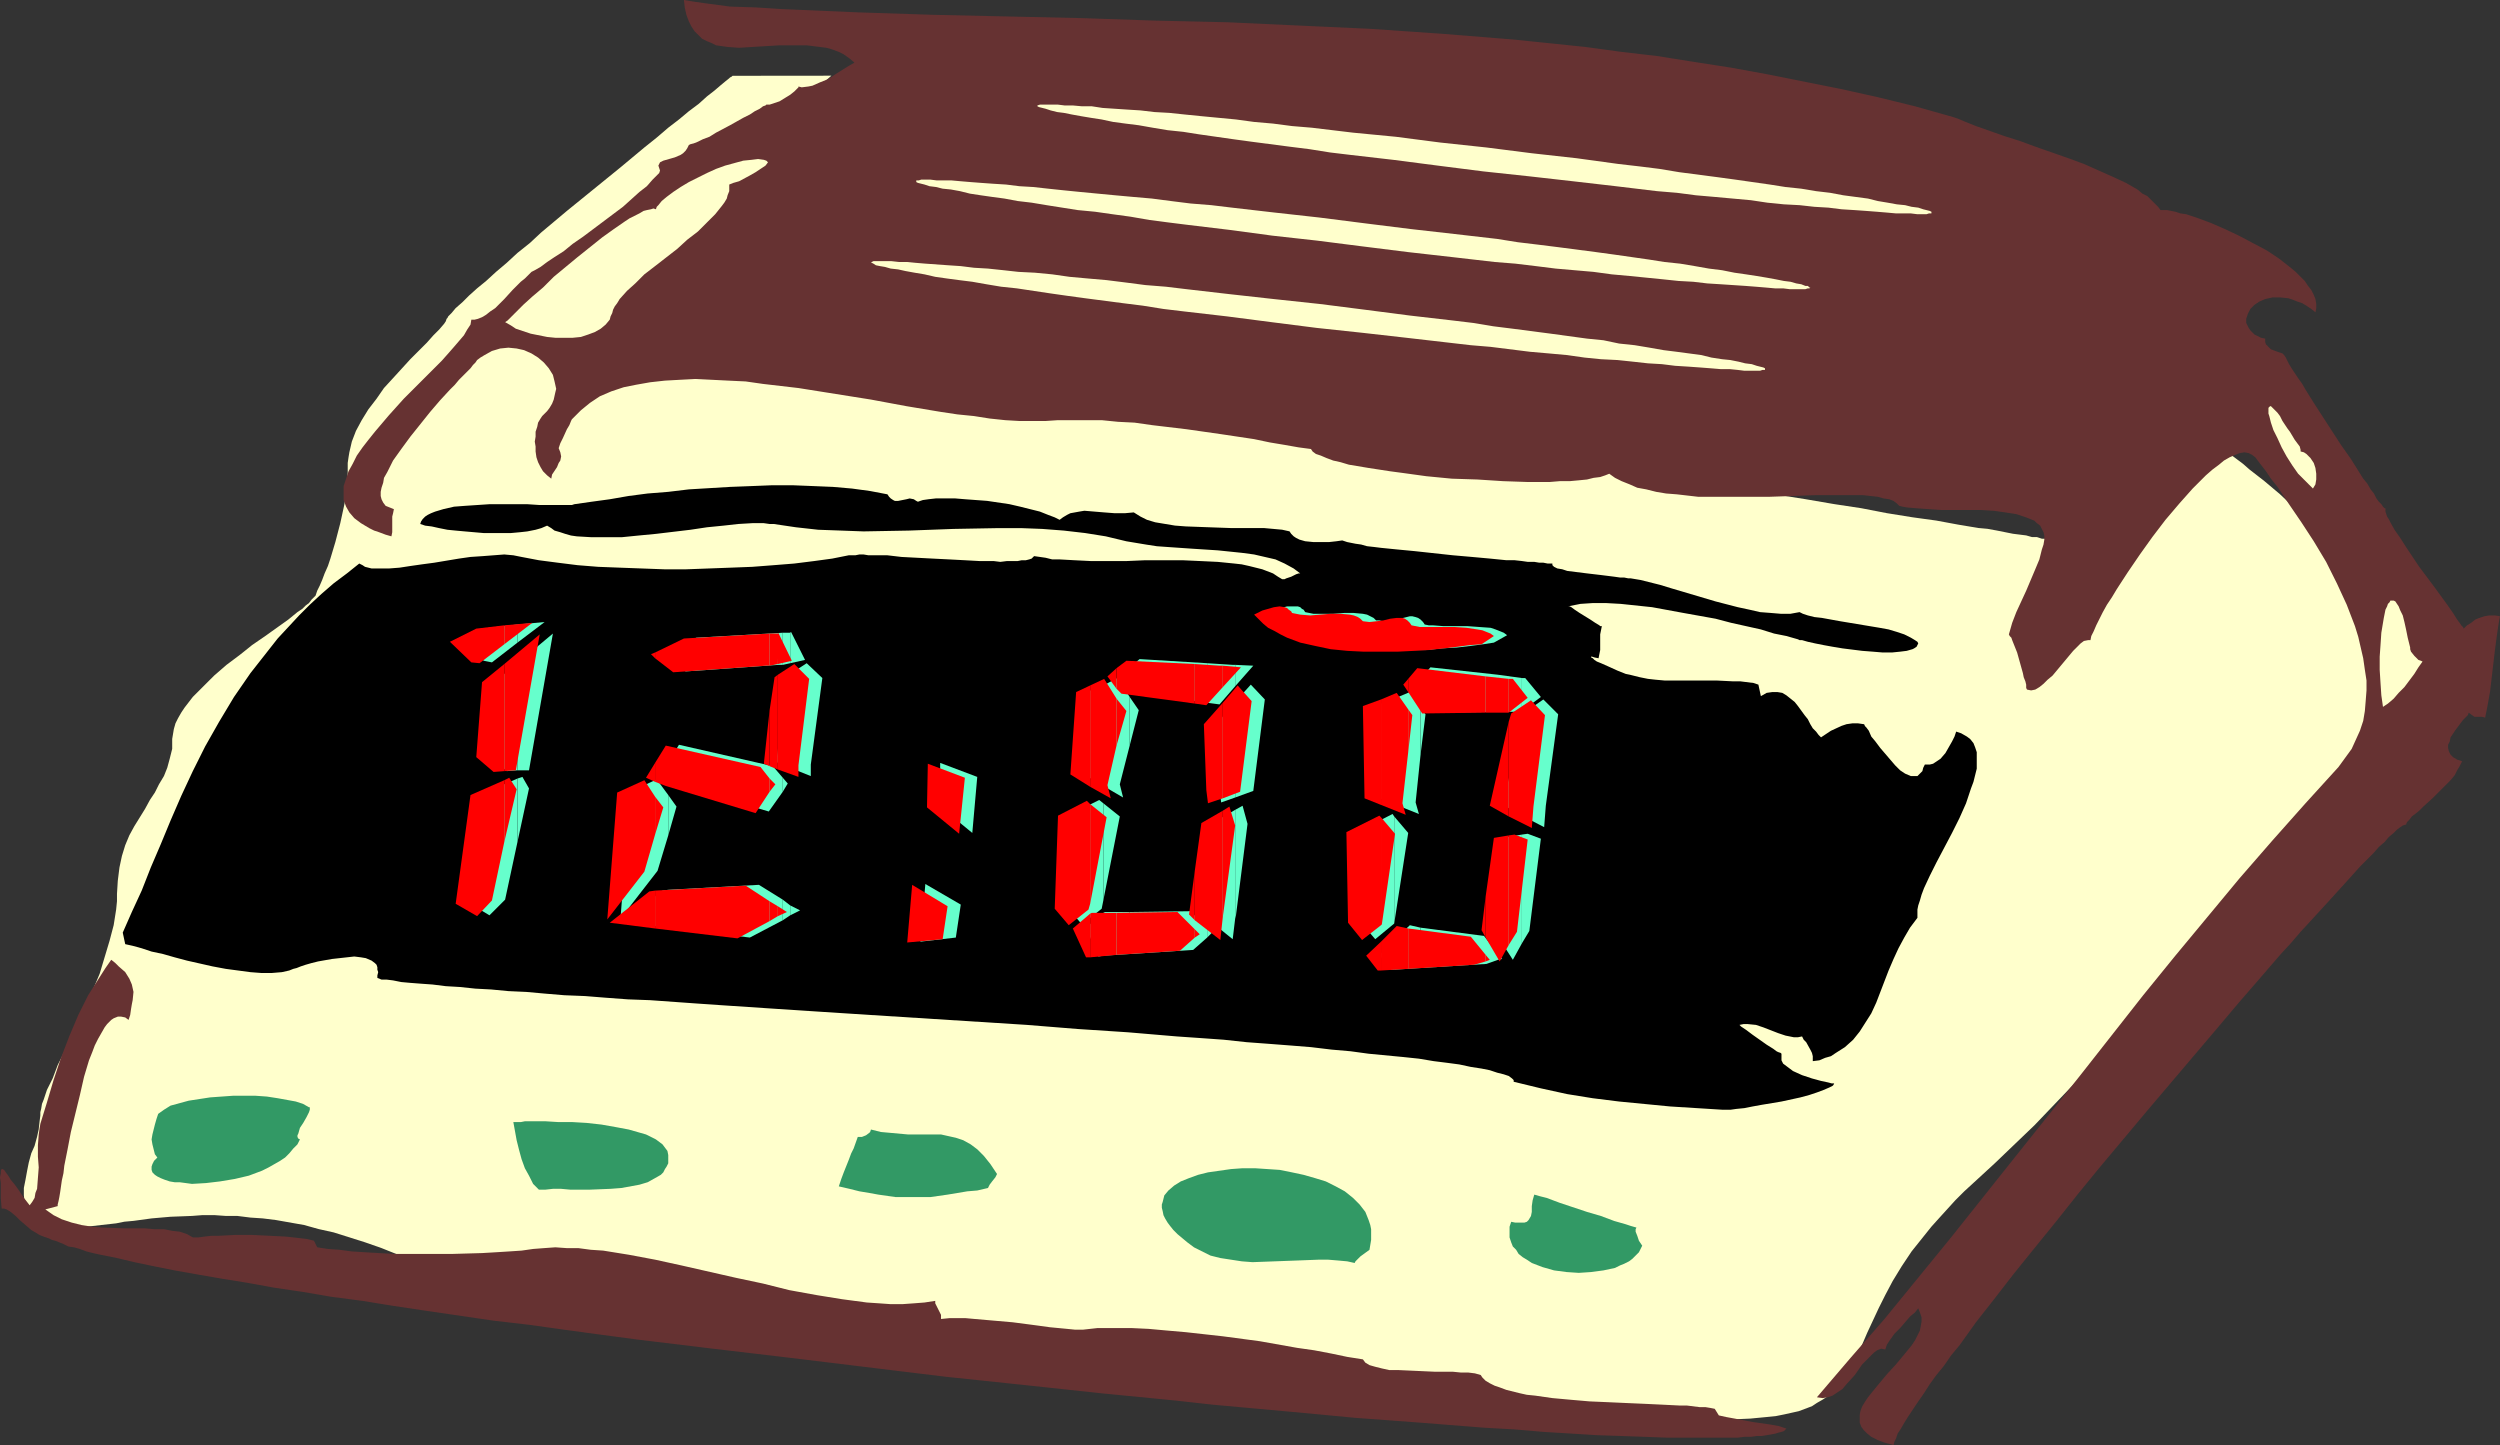 <?xml version="1.0" encoding="UTF-8" standalone="no"?>
<svg
   version="1.0"
   width="129.724mm"
   height="74.984mm"
   id="svg138"
   sodipodi:docname="Digital Alarm 1.wmf"
   xmlns:inkscape="http://www.inkscape.org/namespaces/inkscape"
   xmlns:sodipodi="http://sodipodi.sourceforge.net/DTD/sodipodi-0.dtd"
   xmlns="http://www.w3.org/2000/svg"
   xmlns:svg="http://www.w3.org/2000/svg">
  <rect width="100%" height="100%" fill="#333333" stroke="none"/>
  <sodipodi:namedview
     id="namedview138"
     pagecolor="#ffffff"
     bordercolor="#000000"
     borderopacity="0.25"
     inkscape:showpageshadow="2"
     inkscape:pageopacity="0.0"
     inkscape:pagecheckerboard="0"
     inkscape:deskcolor="#d1d1d1"
     inkscape:document-units="mm" />
  <defs
     id="defs1">
    <pattern
       id="WMFhbasepattern"
       patternUnits="userSpaceOnUse"
       width="6"
       height="6"
       x="0"
       y="0" />
  </defs>
  <path
     style="fill:#ffffcc;fill-opacity:1;fill-rule:evenodd;stroke:none"
     d="m 143.662,14.865 -0.162,0.162 v 0 l -0.323,0.162 -0.162,0.162 -0.808,0.646 -0.97,0.808 -1.131,0.969 -1.454,1.131 -1.616,1.454 -1.939,1.454 -1.939,1.616 -2.101,1.616 -2.262,1.939 -2.424,1.939 -4.848,4.039 -10.342,8.402 -5.01,4.201 -2.262,2.1 -2.424,1.939 -2.101,1.939 -2.101,1.777 -1.939,1.777 -1.778,1.454 -1.616,1.454 -1.293,1.293 -1.293,1.131 -0.808,0.969 -0.646,0.646 -0.162,0.323 -0.162,0.162 -0.162,0.485 -0.323,0.485 -0.97,1.131 -1.131,1.131 -1.293,1.454 -0.808,0.808 -0.808,0.808 -1.616,1.616 -3.394,3.716 -1.778,1.939 -1.454,2.1 -1.616,2.1 -1.293,2.1 -1.131,2.1 -0.808,2.1 -0.485,2.1 -0.162,0.969 -0.162,1.131 v 1.939 l -0.162,2.1 -0.485,4.039 -0.808,3.716 -0.97,3.716 -0.485,1.616 -0.485,1.616 -0.485,1.454 -0.646,1.454 -0.485,1.293 -0.485,1.131 -0.485,0.969 -0.323,0.969 -0.323,0.323 -0.485,0.485 -0.485,0.646 -0.646,0.485 -0.646,0.646 -0.97,0.646 -1.778,1.454 -2.262,1.616 -2.262,1.616 -2.586,1.777 -2.424,1.939 -2.586,1.939 -2.424,2.1 -2.101,2.1 -2.101,2.1 -1.616,2.1 -0.646,0.969 -0.646,1.131 -0.485,0.969 -0.323,1.131 -0.162,0.969 -0.162,0.969 v 1.939 l -0.485,1.939 -0.485,1.777 -0.646,1.616 -0.97,1.616 -0.808,1.616 -0.97,1.454 -0.97,1.777 -2.101,3.393 -0.97,1.777 -0.808,1.939 -0.646,2.1 -0.485,2.262 -0.323,2.585 -0.162,2.585 v 1.454 l -0.162,1.616 -0.485,3.07 -0.808,3.07 -0.97,3.232 -0.97,3.232 -1.293,3.07 -2.909,6.301 -1.293,3.07 -0.646,1.454 -0.808,1.454 -1.293,2.585 -0.97,2.585 -1.131,2.262 -0.323,0.969 -0.323,0.969 -0.323,0.808 -0.162,0.969 -0.162,0.646 v 0.646 l -0.162,1.293 -0.162,1.454 -0.323,1.454 -0.485,1.777 -0.646,1.454 -0.485,1.777 -0.323,1.616 -0.323,1.777 -0.323,1.616 v 1.454 l 0.162,1.454 0.323,1.293 0.323,0.646 0.323,0.485 0.485,0.485 0.646,0.485 0.485,0.323 1.616,0.646 0.97,0.323 1.131,0.162 h 0.97 2.424 l 2.586,-0.162 2.747,-0.323 2.909,-0.323 1.616,-0.323 1.778,-0.162 3.555,-0.485 3.717,-0.323 4.202,-0.162 2.101,-0.162 h 2.262 l 2.262,0.162 h 2.262 l 2.586,0.323 2.424,0.162 2.586,0.323 2.747,0.485 2.747,0.485 2.909,0.808 2.909,0.646 3.07,0.969 3.07,0.969 3.232,1.131 3.232,1.293 3.394,1.131 3.555,1.131 3.555,0.969 3.717,1.131 3.717,0.808 7.757,1.939 7.918,1.616 8.242,1.616 8.242,1.454 8.403,1.454 17.13,2.424 8.403,1.293 8.403,1.131 8.242,1.131 7.918,1.131 7.757,1.131 7.434,1.131 7.272,1.131 6.949,0.969 6.949,0.808 6.787,0.646 6.626,0.485 6.302,0.323 6.302,0.323 6.141,0.323 5.979,0.162 5.818,0.162 h 5.818 l 5.494,0.162 5.333,0.162 5.333,0.323 5.01,0.162 5.01,0.485 9.696,0.808 9.373,0.969 4.686,0.485 4.363,0.162 4.363,0.323 4.202,0.323 h 3.878 l 3.717,-0.162 3.394,-0.323 1.616,-0.162 1.616,-0.323 1.454,-0.323 1.454,-0.323 1.293,-0.485 1.293,-0.485 0.97,-0.646 1.131,-0.646 0.97,-0.646 0.808,-0.808 1.454,-1.616 1.293,-1.777 1.293,-1.939 0.97,-1.939 0.97,-2.1 0.97,-2.262 1.131,-2.424 1.131,-2.424 1.293,-2.585 1.454,-2.747 1.778,-2.908 0.97,-1.454 0.97,-1.454 1.293,-1.616 1.293,-1.616 1.293,-1.616 1.454,-1.616 1.616,-1.777 1.616,-1.777 1.778,-1.777 1.939,-1.777 4.04,-3.716 3.878,-3.716 3.878,-3.716 3.555,-3.716 3.555,-3.716 3.555,-3.555 3.232,-3.716 3.232,-3.393 3.07,-3.393 2.909,-3.393 2.909,-3.07 2.586,-3.07 2.586,-2.747 2.262,-2.747 2.262,-2.262 2.101,-2.262 4.04,-4.039 4.04,-4.201 3.878,-4.363 3.717,-4.039 3.555,-4.039 1.616,-1.777 1.616,-1.939 1.616,-1.616 1.293,-1.616 1.454,-1.454 1.293,-1.293 0.485,-0.646 0.485,-0.808 0.485,-0.808 0.323,-1.131 0.323,-0.969 0.323,-1.293 0.323,-2.424 0.162,-2.747 v -2.908 l -0.162,-3.07 -0.323,-2.908 -0.323,-2.908 -0.485,-2.747 -0.323,-2.585 -0.323,-2.262 -0.323,-0.969 -0.162,-0.808 -0.162,-0.808 -0.162,-0.646 v -0.485 l -0.162,-0.485 v -0.162 -0.162 h -0.162 l -0.162,-0.323 -0.323,-0.323 -0.646,-0.646 -0.646,-0.646 -0.808,-0.808 -0.808,-0.808 -0.97,-1.131 -1.131,-0.969 -1.131,-1.293 -2.424,-2.424 -2.747,-2.747 -2.909,-2.747 -2.909,-2.747 -3.07,-2.585 -2.909,-2.262 -1.293,-1.131 -1.293,-0.969 -1.293,-0.969 -1.293,-0.808 -1.131,-0.646 -1.131,-0.646 -0.97,-0.323 -0.97,-0.162 -0.646,-0.162 -0.808,0.162 -0.646,0.162 -0.646,0.323 -0.808,0.485 -0.97,0.485 -1.778,1.131 -2.262,1.293 -2.101,1.616 -2.424,1.616 -4.686,3.393 -2.262,1.777 -2.101,1.616 -2.101,1.454 -1.778,1.454 -0.646,0.485 -0.646,0.646 -0.646,0.485 -0.485,0.323 -0.323,0.323 -0.323,0.162 -0.162,0.162 h -0.162 v 0 h -0.323 -0.323 l -0.646,-0.162 h -0.646 l -0.97,-0.323 h -0.97 l -1.131,-0.323 -1.293,-0.162 -1.293,-0.162 -1.616,-0.323 -1.616,-0.323 -1.778,-0.323 -1.778,-0.162 -1.939,-0.323 -1.939,-0.323 -4.363,-0.808 -4.686,-0.646 -5.01,-0.808 -5.01,-0.969 -5.333,-0.808 -5.656,-0.969 -11.312,-1.777 -11.474,-1.777 -5.494,-0.808 -5.656,-0.969 -5.494,-0.808 -5.171,-0.808 -5.171,-0.808 -4.686,-0.646 -4.525,-0.646 -4.202,-0.646 -1.939,-0.323 -1.939,-0.162 -1.616,-0.323 -1.778,-0.162 -1.454,-0.162 -1.293,-0.162 -1.293,-0.162 -1.293,-0.162 -0.97,-0.162 h -0.808 -0.808 -0.485 -0.646 l -0.646,-0.162 h -0.808 -0.97 l -1.131,-0.162 -1.131,-0.162 -1.293,-0.162 -1.293,-0.162 -1.616,-0.162 -1.454,-0.162 -3.394,-0.485 -3.717,-0.485 -4.04,-0.646 -4.202,-0.646 -4.525,-0.646 -4.686,-0.808 -4.686,-0.646 -9.858,-1.616 -10.019,-1.616 -9.858,-1.616 -4.848,-0.808 -4.686,-0.808 -4.525,-0.646 -4.363,-0.808 -4.04,-0.646 -3.717,-0.646 -3.555,-0.646 -1.616,-0.162 -1.454,-0.323 -1.293,-0.162 -1.454,-0.323 -1.131,-0.162 -1.131,-0.162 -0.97,-0.162 -0.97,-0.162 -0.646,-0.162 -0.646,-0.162 h -0.485 -0.323 l -0.323,-0.162 v 0 h -3.717 -0.97 l -2.262,-0.162 -2.424,-0.162 -2.747,-0.162 -2.747,-0.162 -2.586,-0.485 -2.586,-0.323 -2.424,-0.485 -1.131,-0.323 -0.97,-0.485 -0.808,-0.323 -0.808,-0.323 -0.646,-0.485 -0.646,-0.323 -0.323,-0.485 -0.162,-0.646 -0.162,-0.485 0.162,-0.646 0.162,-0.646 -0.162,-0.485 -0.323,-0.323 -0.323,-0.162 -0.646,-0.323 -0.808,-0.162 h -0.808 -0.97 -0.97 l -1.293,0.162 -2.586,0.485 -2.747,0.485 -2.909,0.646 -5.656,1.616 -2.747,0.646 -2.424,0.808 -0.97,0.323 -0.97,0.323 -0.97,0.162 -0.646,0.323 -0.646,0.162 -0.323,0.162 h -0.323 v 0 l 58.014,-51.866 z"
     id="path1" />
  <path
     style="fill:#000000;fill-opacity:1;fill-rule:evenodd;stroke:none"
     d="m 213.635,23.105 v 0.162 l 0.323,0.162 h 0.485 l 0.646,0.162 0.808,0.162 h 0.97 l 1.131,0.162 h 1.131 l 2.747,0.323 3.07,0.162 3.232,0.323 3.555,0.323 6.949,0.485 3.232,0.162 3.07,0.162 1.454,0.162 h 1.293 l 1.293,0.162 h 1.131 0.808 0.808 l 0.646,0.162 h 0.485 l 6.464,-0.485 6.626,-0.323 6.787,-0.323 h 6.949 l 7.272,0.162 7.11,0.323 7.272,0.485 7.434,0.646 7.272,0.646 7.272,0.969 7.434,0.969 7.11,1.131 7.11,1.293 6.949,1.454 6.787,1.616 6.626,1.616 6.787,1.939 6.949,2.262 13.898,4.847 6.787,2.424 6.787,2.262 6.464,2.1 3.07,0.969 3.07,0.969 v -0.485 -0.485 l -0.323,-0.646 -0.485,-0.646 -0.485,-0.808 -0.646,-0.646 -1.293,-1.454 -1.454,-1.454 -1.454,-1.454 -0.646,-0.646 -0.485,-0.485 -0.485,-0.323 -0.485,-0.323 0.97,-0.162 1.131,0.162 1.293,0.162 1.454,0.323 1.454,0.323 1.616,0.485 3.394,1.131 3.232,1.293 1.454,0.808 1.616,0.646 1.293,0.646 1.131,0.808 0.97,0.485 0.808,0.646 h -0.808 l -1.778,0.323 h -0.323 -0.485 l -1.131,4.039 -1.131,4.201 -1.293,4.039 -1.293,4.039 -1.616,4.039 -1.778,3.716 -2.101,3.555 -1.131,1.777 -1.131,1.616 -1.131,1.454 -1.293,1.454 -1.293,1.293 -1.616,1.293 -1.454,1.131 -1.616,0.969 -1.616,0.969 -1.778,0.646 -1.939,0.646 -1.939,0.485 -2.101,0.162 -2.101,0.162 h -2.262 l -2.424,-0.323 -2.424,-0.323 -2.586,-0.646 -3.717,-0.969 -3.717,-0.808 -3.555,-0.646 -3.717,-0.646 -7.757,-0.969 -7.595,-0.646 -7.757,-0.485 -7.918,-0.485 -15.675,-0.323 -15.675,-0.485 -7.918,-0.323 -7.757,-0.485 -7.595,-0.646 -7.595,-1.131 -3.878,-0.646 -3.555,-0.646 -3.717,-0.808 -3.555,-0.969 -6.302,-1.454 -6.464,-1.131 -6.302,-0.969 -6.464,-0.646 -6.464,-0.485 -6.464,-0.323 -13.09,-0.485 -12.928,-0.485 -6.464,-0.323 -6.464,-0.485 -6.464,-0.646 -6.464,-0.969 -6.302,-1.131 -6.302,-1.454 -0.485,-0.162 h -0.646 l -0.646,-0.162 h -0.808 l -0.97,-0.162 h -0.97 -2.262 l -2.586,-0.162 h -2.909 l -5.656,-0.323 h -2.909 l -2.909,-0.162 -2.586,-0.323 -2.262,-0.323 -0.97,-0.162 -0.97,-0.162 -0.97,-0.162 -0.646,-0.162 -0.646,-0.323 -0.485,-0.323 -0.323,-0.323 -0.162,-0.323 -0.162,-0.323 v -0.323 l 0.323,-0.969 0.646,-0.808 0.808,-0.969 0.97,-0.969 1.293,-0.969 1.293,-0.969 1.293,-0.808 1.293,-0.808 1.293,-0.646 1.293,-0.485 0.97,-0.162 h 0.808 l 0.323,0.162 0.162,0.162 0.323,0.162 v 0.485 0.323 0.485 h 0.97 l 1.293,-0.162 h 1.454 l 1.778,0.162 1.939,0.162 1.939,0.162 4.202,0.646 4.202,0.646 1.778,0.323 1.778,0.323 1.616,0.485 1.293,0.323 1.131,0.485 0.646,0.323 0.808,-0.323 0.97,-0.323 0.97,-0.323 1.293,-0.162 1.293,-0.162 1.293,-0.162 1.454,-0.162 h 1.616 l 3.394,0.162 3.555,0.162 3.717,0.485 3.878,0.485 7.918,1.131 3.717,0.646 3.555,0.646 3.232,0.646 1.454,0.485 1.454,0.323 1.454,0.162 1.131,0.323 1.293,0.323 0.97,0.323 h 0.162 l 0.485,0.162 h 0.646 l 0.97,0.162 h 0.97 l 1.131,0.323 1.293,0.162 h 1.454 l 3.07,0.485 3.232,0.323 6.626,0.969 3.07,0.323 1.454,0.162 1.293,0.162 1.131,0.162 0.97,0.162 0.97,0.162 h 0.646 l 0.485,0.162 h 0.162 v 0 h -0.162 -0.646 -0.808 l -0.97,-0.162 h -1.616 0.646 l 0.808,0.162 1.778,0.323 h 1.939 l 2.262,0.162 h 6.949 0.646 l 0.485,0.323 0.646,0.323 0.646,0.162 0.646,0.323 1.778,0.485 2.101,0.485 2.262,0.323 2.262,0.323 5.171,0.485 5.171,0.162 2.424,0.162 h 2.262 2.262 1.778 l 1.616,-0.162 h 0.808 0.485 l 0.323,0.323 0.485,0.162 1.131,0.485 1.454,0.323 1.616,0.323 1.616,0.162 h 1.454 1.293 l 0.97,-0.162 0.97,0.646 1.131,0.646 1.293,0.323 1.293,0.162 1.454,0.162 h 1.616 2.909 2.909 1.293 l 1.293,0.323 1.131,0.162 0.97,0.323 0.646,0.646 0.646,0.646 0.646,0.162 h 0.485 0.323 l 0.162,-0.162 h 0.323 l 0.162,0.162 0.485,0.323 0.646,0.485 0.97,-0.162 h 1.293 l 1.293,0.162 1.293,0.162 2.747,0.646 1.454,0.162 1.454,0.323 2.747,0.323 h 1.293 1.131 l 1.131,-0.323 1.131,-0.323 0.808,-0.485 0.646,-0.808 0.162,-0.323 -0.162,-0.646 -0.485,-1.293 -0.323,-1.293 -0.162,-0.485 v -0.485 l -4.04,-0.969 -4.202,-1.131 -8.242,-1.616 -8.403,-1.454 -8.565,-0.969 -8.565,-0.969 -8.565,-0.969 -17.291,-1.293 -17.291,-1.616 -8.726,-0.808 -8.565,-0.969 -8.403,-1.131 -8.565,-1.454 -8.242,-1.616 -4.202,-0.969 -4.04,-0.969 -1.616,-0.485 -1.778,-0.323 -2.101,-0.162 -2.262,-0.162 -2.424,-0.162 -2.586,-0.162 -2.747,-0.162 -2.747,-0.162 -5.656,-0.162 -11.635,-0.646 -2.747,-0.162 -2.586,-0.323 -2.586,-0.323 -2.424,-0.485 -2.262,-0.485 -1.939,-0.485 -1.778,-0.646 -1.616,-0.646 -1.293,-0.808 -0.97,-0.969 -0.485,-0.485 -0.323,-0.485 -0.323,-0.646 v -0.485 l -0.162,-0.646 0.162,-0.646 v -0.646 l 0.323,-0.808 0.323,-0.646 0.485,-0.808 0.485,-0.969 0.646,-0.808 0.808,-0.969 0.808,-0.808 1.131,-1.131 1.131,-0.969 2.424,-1.777 2.424,-1.616 2.586,-1.293 2.747,-1.131 2.747,-0.808 2.909,-0.485 2.909,-0.323 3.07,-0.162 3.07,0.162 3.07,0.162 3.07,0.323 3.232,0.485 3.07,0.646 3.232,0.646 6.626,1.616 6.626,1.777 6.464,1.939 6.626,1.777 6.302,1.616 3.232,0.808 3.07,0.485 3.07,0.485 2.909,0.323 2.909,0.162 h 2.909 l 2.909,-0.162 2.586,-0.485 0.323,0.162 0.485,0.162 0.646,0.162 0.646,0.323 0.808,0.162 0.97,0.162 2.101,0.485 2.424,0.323 2.586,0.485 5.656,0.969 5.818,0.646 2.747,0.323 2.424,0.162 2.424,0.323 h 1.939 1.616 0.646 0.485 l 1.778,1.131 1.939,1.131 2.262,0.969 2.424,0.969 2.586,0.969 2.586,0.808 2.747,0.646 2.909,0.646 3.07,0.646 2.909,0.646 6.302,0.969 6.302,0.808 6.302,0.646 6.302,0.646 5.818,0.485 2.909,0.162 2.586,0.323 2.586,0.323 2.424,0.162 2.424,0.323 1.939,0.323 1.939,0.162 1.778,0.323 1.454,0.485 1.293,0.323 0.97,0.485 0.646,0.485 2.262,-0.485 -0.162,-0.485 -0.162,-0.646 -0.323,-0.485 -0.485,-0.485 -0.646,-0.646 -0.808,-0.485 -0.808,-0.646 -0.97,-0.485 -0.97,-0.485 -1.131,-0.485 -2.586,-1.131 -2.909,-1.131 -3.232,-1.131 -3.555,-0.969 -3.717,-0.969 -3.878,-1.131 -4.04,-0.969 -4.363,-0.969 -4.363,-0.969 -8.888,-1.777 -9.05,-1.777 -4.525,-0.808 -4.363,-0.808 -4.202,-0.646 -4.202,-0.646 -3.878,-0.808 -3.717,-0.485 -3.555,-0.646 -3.232,-0.485 -1.454,-0.323 -1.454,-0.162 -1.293,-0.323 -1.293,-0.162 -1.131,-0.162 -0.97,-0.162 -0.97,-0.162 -0.97,-0.162 -0.646,-0.162 -0.646,-0.162 h -0.646 l -0.323,-0.162 -2.262,-0.646 -2.424,-0.646 -2.586,-0.646 -2.909,-0.646 -2.909,-0.646 -3.07,-0.646 -6.141,-1.131 -6.141,-0.969 -3.07,-0.485 -2.747,-0.323 -2.747,-0.162 h -2.424 -2.424 l -1.939,0.162 -0.646,-0.323 -0.646,-0.323 -0.808,-0.485 -0.808,-0.323 -0.97,-0.323 -1.131,-0.162 -2.262,-0.485 -2.586,-0.485 -2.909,-0.323 -2.909,-0.323 -2.909,-0.162 -6.141,-0.485 -2.909,-0.162 -2.909,-0.323 -2.586,-0.162 -2.262,-0.323 -2.101,-0.323 -0.97,-0.162 -0.808,-0.162 -1.131,-0.323 -1.131,-0.162 -0.808,-0.485 -0.646,-0.323 -0.646,-0.323 -0.485,-0.485 -0.323,-0.485 -0.162,-0.485 v -0.323 -0.485 l 0.323,-0.969 0.646,-1.131 0.808,-0.969 1.131,-0.969 1.293,-0.808 1.454,-0.808 1.293,-0.646 1.293,-0.485 1.293,-0.323 1.131,-0.162 h 0.808 l 0.162,-0.162 0.323,-0.323 0.485,-0.162 0.808,-0.162 0.808,-0.162 0.808,-0.162 h 1.131 1.131 l 1.293,-0.162 h 1.293 l 2.909,0.162 h 3.07 l 3.232,0.162 6.464,0.485 3.07,0.323 2.909,0.323 2.424,0.323 1.131,0.162 h 1.131 l 0.808,0.162 0.808,0.162 0.485,0.162 h 0.485 l 1.131,0.323 0.97,0.162 2.586,0.323 1.293,0.162 1.293,0.162 2.747,0.323 2.747,0.323 2.586,0.646 1.131,0.323 1.131,0.323 1.131,0.646 0.808,0.485 h -0.808 -0.323 l -0.646,0.162 h -1.131 -0.646 -0.646 -0.162 l -0.646,0.162 -0.646,0.162 h -0.97 l -1.131,0.162 h -4.04 l -2.747,-0.162 h -1.293 -1.293 l -1.293,-0.162 h -0.808 l -0.808,-0.162 h -0.485 l -0.162,0.162 -0.485,0.162 h -0.485 l -0.808,0.162 h -0.808 -0.97 l -2.101,-0.162 h -2.262 l -2.101,-0.323 h -0.808 l -0.808,-0.162 h -0.646 l -0.485,-0.162 z"
     id="path2" />
  <path
     style="fill:#000000;fill-opacity:1;fill-rule:evenodd;stroke:none"
     d="m 180.022,98.399 -0.323,-0.162 -0.485,-0.323 -0.808,-0.162 -0.646,0.162 -0.808,0.162 -0.808,0.162 h -0.646 l -0.323,-0.162 -0.485,-0.323 -0.323,-0.323 -0.323,-0.485 -3.394,-0.646 -3.555,-0.485 -3.717,-0.323 -3.878,-0.162 -4.04,-0.162 h -4.04 l -4.04,0.162 -4.202,0.162 -8.08,0.485 -4.04,0.485 -4.04,0.323 -3.717,0.485 -3.717,0.646 -3.555,0.485 -3.394,0.485 -0.485,0.162 h -0.646 -3.555 -2.101 l -2.424,-0.162 h -2.262 -5.171 l -2.424,0.162 -2.424,0.162 -2.101,0.162 -2.101,0.485 -1.616,0.485 -0.808,0.323 -0.646,0.323 -0.485,0.323 -0.485,0.485 -0.323,0.485 -0.162,0.485 0.97,0.323 1.293,0.162 1.454,0.323 1.616,0.323 1.616,0.162 1.778,0.162 3.717,0.323 h 3.717 1.616 l 1.778,-0.162 1.454,-0.162 1.616,-0.323 1.131,-0.323 1.131,-0.485 0.808,0.485 0.646,0.485 1.131,0.323 0.97,0.323 1.131,0.323 1.131,0.162 2.747,0.162 h 2.909 3.232 l 3.232,-0.323 3.394,-0.323 6.787,-0.808 3.232,-0.485 3.232,-0.323 2.909,-0.323 2.747,-0.162 h 2.262 l 1.131,0.162 h 0.808 l 4.363,0.646 4.363,0.485 4.525,0.162 4.363,0.162 8.888,-0.162 8.726,-0.323 8.888,-0.162 h 4.363 l 4.202,0.162 4.202,0.323 4.202,0.485 4.04,0.646 4.04,0.969 1.939,0.323 1.939,0.323 2.101,0.323 2.262,0.162 4.686,0.323 5.01,0.323 4.686,0.485 2.424,0.323 2.101,0.485 2.101,0.485 1.778,0.808 1.778,0.969 1.293,0.969 h -0.323 l -0.485,0.162 -0.97,0.485 -0.97,0.323 -0.323,0.162 h -0.485 l -0.808,-0.485 -0.97,-0.646 -2.101,-0.808 -1.293,-0.323 -1.293,-0.323 -1.454,-0.323 -1.454,-0.162 -3.232,-0.323 -3.394,-0.162 -3.555,-0.162 h -7.272 l -3.717,0.162 h -3.555 -3.394 l -3.232,-0.162 -2.909,-0.162 h -1.454 l -1.293,-0.323 -1.131,-0.162 -1.131,-0.162 -0.162,0.162 -0.323,0.323 -0.485,0.162 -0.646,0.162 h -0.808 l -0.808,0.162 h -0.97 -1.131 l -1.293,0.162 -1.293,-0.162 h -2.747 l -2.909,-0.162 -3.07,-0.162 -3.232,-0.162 -3.07,-0.162 -3.07,-0.162 -2.747,-0.323 h -2.586 -1.131 l -0.97,-0.162 h -0.808 l -0.808,0.162 h -0.808 -0.485 l -3.232,0.646 -3.555,0.485 -3.878,0.485 -4.04,0.323 -4.202,0.323 -4.202,0.162 -4.363,0.162 -4.363,0.162 h -4.363 l -4.363,-0.162 -4.363,-0.162 -4.202,-0.162 -4.04,-0.323 -3.878,-0.485 -3.717,-0.485 -3.394,-0.646 -1.616,-0.323 -1.778,-0.162 -2.101,0.162 -2.101,0.162 -2.424,0.162 -2.262,0.323 -4.848,0.808 -2.424,0.323 -2.262,0.323 -2.101,0.323 -2.101,0.162 h -1.778 -1.616 l -0.646,-0.162 -0.646,-0.162 -0.485,-0.323 -0.646,-0.323 -2.424,1.939 -2.586,1.939 -2.424,2.1 -2.262,2.1 -2.101,2.1 -2.101,2.262 -2.101,2.262 -3.555,4.524 -1.778,2.262 -3.232,4.686 -2.909,4.847 -2.747,4.847 -2.424,4.847 -2.262,4.847 -2.101,4.847 -1.939,4.686 -0.97,2.262 -0.97,2.262 -1.778,4.524 -1.939,4.201 -1.778,4.039 0.485,2.262 1.454,0.323 1.778,0.485 1.939,0.646 2.262,0.485 2.262,0.646 2.424,0.646 5.01,1.131 2.586,0.485 2.424,0.323 2.424,0.323 2.101,0.162 h 2.101 l 1.939,-0.162 1.454,-0.323 0.808,-0.323 0.646,-0.162 0.808,-0.323 0.97,-0.323 1.131,-0.323 1.293,-0.323 2.747,-0.485 2.909,-0.323 1.454,-0.162 1.293,0.162 0.97,0.162 1.131,0.485 0.646,0.485 0.323,0.323 0.162,0.485 v 0.485 l 0.162,0.485 -0.162,0.646 v 0.485 l 0.808,0.323 h 0.97 l 1.293,0.162 1.616,0.323 1.778,0.162 2.101,0.162 2.262,0.162 2.586,0.323 2.747,0.162 3.07,0.323 3.07,0.162 3.394,0.323 3.555,0.162 3.555,0.323 3.878,0.323 4.04,0.162 4.04,0.323 4.363,0.323 4.363,0.162 4.525,0.323 4.525,0.323 4.686,0.323 9.696,0.646 9.858,0.646 10.019,0.646 10.181,0.646 10.181,0.646 10.181,0.646 10.019,0.808 9.858,0.646 9.534,0.808 4.686,0.323 4.525,0.323 4.525,0.485 4.363,0.323 4.202,0.323 4.04,0.323 4.04,0.485 3.717,0.323 3.555,0.485 3.394,0.323 3.394,0.323 3.07,0.323 2.909,0.485 2.586,0.323 2.424,0.323 2.262,0.485 2.101,0.323 1.616,0.323 1.454,0.485 1.293,0.323 0.97,0.323 0.646,0.485 0.323,0.323 v 0.323 l 5.333,1.293 5.171,1.131 5.01,0.808 5.171,0.646 5.01,0.485 5.01,0.485 5.171,0.323 5.171,0.323 h 0.323 0.646 0.485 l 1.131,-0.162 1.616,-0.162 1.616,-0.323 1.778,-0.323 3.878,-0.646 3.717,-0.808 1.778,-0.485 1.454,-0.485 1.293,-0.485 1.131,-0.485 0.323,-0.162 0.323,-0.162 0.162,-0.162 0.162,-0.323 h -0.485 l -0.646,-0.162 -0.646,-0.162 -0.808,-0.162 -1.778,-0.485 -1.939,-0.646 -1.778,-0.808 -0.646,-0.485 -0.646,-0.485 -0.646,-0.485 -0.323,-0.646 v -0.646 -0.646 l -0.162,-0.162 -0.485,-0.162 -0.323,-0.162 -0.646,-0.485 -1.293,-0.808 -2.747,-1.939 -1.293,-0.969 -0.485,-0.323 -0.485,-0.323 -0.162,-0.162 -0.162,-0.162 0.808,-0.162 h 0.808 l 1.616,0.162 1.454,0.485 2.909,1.131 1.454,0.485 1.616,0.323 h 0.808 l 0.808,-0.162 0.323,0.646 0.485,0.485 0.808,1.454 0.323,0.646 0.162,0.646 v 0.646 0.323 l 1.293,-0.162 1.131,-0.485 1.131,-0.323 0.97,-0.646 1.778,-1.131 1.616,-1.454 1.293,-1.616 1.131,-1.777 1.131,-1.777 0.97,-2.1 1.616,-4.201 0.808,-2.1 0.97,-2.262 0.97,-2.1 1.131,-2.1 1.131,-1.939 1.454,-1.939 v -0.808 -0.808 l 0.162,-0.808 0.323,-0.969 0.323,-1.131 0.485,-1.293 1.131,-2.424 1.293,-2.585 3.07,-5.817 1.454,-2.908 1.293,-2.908 0.97,-2.908 0.485,-1.293 0.323,-1.293 0.323,-1.293 v -1.131 -1.131 -0.969 l -0.323,-0.969 -0.323,-0.808 -0.646,-0.808 -0.646,-0.485 -1.131,-0.646 -0.97,-0.323 -0.323,0.969 -0.485,0.969 -0.646,1.131 -0.646,1.131 -0.97,1.131 -0.97,0.646 -0.485,0.323 -0.646,0.162 h -0.485 -0.485 l -0.323,0.646 -0.162,0.646 -0.323,0.323 -0.323,0.323 -0.323,0.323 h -0.485 -0.485 -0.323 l -1.131,-0.485 -0.97,-0.646 -0.97,-0.969 -0.97,-1.131 -1.939,-2.262 -0.97,-1.293 -0.808,-0.969 -0.485,-1.131 -0.485,-0.646 -0.323,-0.323 v -0.162 l -0.162,-0.162 v 0 l -1.131,-0.162 h -1.131 l -1.131,0.162 -0.97,0.323 -2.101,0.969 -0.97,0.646 -0.97,0.646 -0.485,-0.485 -0.485,-0.646 -0.646,-0.646 -0.485,-0.808 -0.485,-0.969 -0.646,-0.808 -1.293,-1.777 -0.646,-0.808 -0.808,-0.646 -0.808,-0.646 -0.808,-0.485 -0.97,-0.162 h -0.97 l -1.131,0.162 -1.131,0.646 -0.485,-2.262 -0.97,-0.323 -1.293,-0.162 -1.293,-0.162 h -1.454 l -3.232,-0.162 h -6.787 -3.394 l -1.778,-0.162 -1.454,-0.162 -1.616,-0.323 -1.293,-0.323 -0.646,-0.162 -0.808,-0.162 -1.616,-0.646 -1.778,-0.808 -1.454,-0.646 -0.808,-0.323 -0.485,-0.323 -0.323,-0.323 -0.323,-0.162 v -0.162 h 0.162 l 0.485,0.162 0.808,0.162 0.323,-1.616 v -1.454 -1.616 l 0.323,-1.616 h -0.323 l -0.162,-0.162 -0.808,-0.485 -0.97,-0.646 -2.101,-1.293 -0.97,-0.646 -0.646,-0.485 -0.323,-0.162 h -0.323 l 2.424,-0.485 2.424,-0.162 h 2.586 l 2.909,0.162 3.07,0.323 3.07,0.323 6.141,1.131 6.302,1.131 3.07,0.808 2.909,0.646 2.909,0.646 2.586,0.808 2.424,0.485 2.262,0.646 0.323,0.162 h 0.485 l 1.131,0.323 1.454,0.323 1.616,0.323 1.778,0.323 1.939,0.323 3.878,0.485 2.101,0.162 1.939,0.162 h 1.778 l 1.616,-0.162 1.293,-0.162 1.131,-0.323 0.323,-0.162 0.485,-0.323 0.162,-0.323 0.162,-0.323 -0.162,-0.323 -0.485,-0.323 -0.808,-0.485 -1.293,-0.646 -1.454,-0.485 -1.616,-0.485 -1.778,-0.323 -3.878,-0.646 -3.878,-0.646 -1.778,-0.323 -1.778,-0.323 -1.454,-0.162 -1.293,-0.323 -0.97,-0.323 -0.646,-0.323 -1.778,0.323 h -1.939 l -1.939,-0.162 -2.101,-0.162 -2.101,-0.485 -2.262,-0.485 -4.363,-1.131 -4.363,-1.293 -4.363,-1.293 -2.101,-0.646 -1.939,-0.485 -1.939,-0.485 -1.939,-0.323 h -0.485 l -0.808,-0.162 h -0.808 l -1.131,-0.162 -2.586,-0.323 -2.747,-0.323 -2.586,-0.323 -1.293,-0.162 -0.97,-0.323 -0.97,-0.162 -0.646,-0.323 -0.323,-0.323 v -0.323 h -0.162 -0.323 -0.485 l -0.808,-0.162 h -0.808 l -0.97,-0.162 h -1.293 l -1.131,-0.162 -1.454,-0.162 h -1.616 l -3.232,-0.323 -3.555,-0.323 -3.717,-0.323 -7.434,-0.808 -3.394,-0.323 -3.232,-0.323 -1.293,-0.162 -1.454,-0.162 -1.131,-0.323 -1.131,-0.162 -0.808,-0.162 -0.808,-0.162 -0.485,-0.162 -0.485,-0.162 -1.131,0.162 -1.454,0.162 h -1.616 -1.454 l -1.616,-0.162 -1.131,-0.323 -0.646,-0.323 -0.485,-0.323 -0.485,-0.485 -0.323,-0.485 -1.454,-0.323 -1.778,-0.162 -1.778,-0.162 h -2.101 -4.363 l -4.525,-0.162 -4.363,-0.162 -2.101,-0.162 -1.939,-0.323 -1.939,-0.323 -1.616,-0.485 -1.293,-0.646 -1.293,-0.808 -1.778,0.162 h -1.939 l -2.101,-0.162 -1.939,-0.162 -1.939,-0.162 -0.97,0.162 -1.778,0.323 -0.646,0.323 -0.808,0.485 -0.646,0.485 -0.97,-0.485 -1.293,-0.485 -1.616,-0.646 -1.939,-0.485 -1.939,-0.485 -2.101,-0.485 -4.363,-0.646 -4.363,-0.323 -1.939,-0.162 h -1.939 -1.778 l -1.454,0.162 -1.131,0.162 -0.485,0.162 z"
     id="path3" />
  <path
     style="fill:#663232;fill-opacity:1;fill-rule:evenodd;stroke:none"
     d="m 112.312,82.08 1.616,-1.616 1.778,-1.454 1.939,-1.293 2.262,-0.969 2.424,-0.808 2.424,-0.485 2.747,-0.485 2.909,-0.323 2.909,-0.162 3.07,-0.162 3.232,0.162 3.232,0.162 3.394,0.162 3.394,0.485 6.949,0.808 7.11,1.131 7.11,1.131 6.949,1.293 6.787,1.131 3.232,0.485 3.232,0.323 3.07,0.485 3.07,0.323 2.747,0.162 h 2.747 2.424 l 2.424,-0.162 h 2.586 2.909 3.07 l 3.232,0.323 3.232,0.162 3.394,0.485 6.787,0.808 6.787,0.969 3.232,0.485 3.232,0.485 3.07,0.646 2.909,0.485 2.747,0.485 2.424,0.323 0.323,0.485 0.646,0.485 0.97,0.323 1.131,0.485 1.293,0.485 1.454,0.323 1.616,0.485 1.939,0.323 1.939,0.323 2.101,0.323 2.101,0.323 2.424,0.323 4.686,0.646 5.01,0.485 5.01,0.162 5.01,0.323 4.686,0.162 h 4.525 l 1.939,-0.162 h 1.939 l 1.778,-0.162 1.616,-0.162 1.293,-0.323 1.293,-0.162 0.97,-0.323 0.808,-0.323 1.131,0.808 1.293,0.646 1.616,0.646 1.454,0.646 1.778,0.323 1.939,0.485 1.939,0.323 2.101,0.162 4.202,0.485 h 4.686 4.525 4.686 l 4.686,-0.162 4.363,-0.162 h 2.101 5.656 1.616 l 1.454,0.162 1.454,0.162 1.131,0.323 1.131,0.162 0.808,0.323 0.646,0.485 0.485,0.485 0.646,0.162 0.97,0.162 1.939,0.162 2.262,0.162 2.424,0.162 h 5.171 2.586 l 2.586,0.162 2.262,0.323 2.101,0.323 0.97,0.323 0.97,0.323 0.808,0.323 0.808,0.323 0.485,0.485 0.646,0.485 0.323,0.646 0.323,0.646 0.162,0.646 v 0.808 l -0.162,0.969 -0.323,0.969 -0.485,1.939 -0.808,1.939 -1.778,4.201 -1.939,4.201 -0.808,2.1 -0.646,2.262 0.162,0.323 0.323,0.323 0.162,0.485 0.323,0.808 0.646,1.616 1.131,4.039 0.162,0.808 0.323,0.808 0.162,0.646 v 0.646 l 0.162,0.323 v 0 l 0.808,0.162 0.808,-0.162 0.808,-0.485 0.808,-0.646 0.808,-0.808 0.97,-0.808 1.616,-1.939 1.616,-1.939 0.808,-0.969 0.808,-0.808 0.646,-0.646 0.646,-0.485 0.808,-0.162 h 0.485 l 0.162,-0.808 0.485,-0.969 0.485,-1.131 0.646,-1.293 0.646,-1.293 0.808,-1.454 0.97,-1.454 0.97,-1.616 2.101,-3.232 2.424,-3.555 2.424,-3.393 2.586,-3.393 2.747,-3.231 2.586,-2.908 1.293,-1.293 1.293,-1.293 1.293,-1.131 1.293,-0.969 0.97,-0.808 1.131,-0.646 1.131,-0.485 0.808,-0.323 0.97,-0.162 0.808,0.162 0.646,0.323 0.646,0.485 0.97,1.293 1.131,1.454 0.97,1.454 1.293,1.616 2.262,3.393 2.424,3.555 2.424,3.716 2.424,4.039 2.101,4.201 1.939,4.201 1.616,4.201 0.646,2.1 0.485,2.1 0.485,2.1 0.323,2.262 0.323,2.1 v 1.939 l -0.162,2.1 -0.162,1.939 -0.323,1.939 -0.646,1.939 -0.808,1.777 -0.808,1.777 -1.293,1.777 -1.293,1.777 -6.464,7.109 -6.464,7.271 -6.464,7.432 -6.302,7.594 -6.302,7.594 -6.302,7.756 -12.443,15.834 -12.766,15.996 -12.605,15.834 -6.464,7.917 -6.464,7.917 -6.626,7.594 -6.626,7.756 1.131,0.162 0.97,-0.162 0.97,-0.323 0.97,-0.646 0.97,-0.646 0.808,-0.969 1.616,-1.777 1.454,-2.1 0.808,-0.808 0.808,-0.808 0.646,-0.646 0.646,-0.485 0.808,-0.323 0.808,0.162 0.162,-0.485 0.162,-0.485 0.646,-0.969 0.808,-1.131 1.131,-1.131 0.97,-1.131 0.97,-1.131 0.97,-0.808 0.646,-0.808 0.323,0.808 0.323,0.969 v 0.808 l -0.162,0.969 -0.162,0.808 -0.485,0.969 -0.485,0.969 -0.646,0.969 -1.454,1.777 -1.616,1.939 -1.778,1.939 -1.616,1.939 -1.454,1.777 -0.646,0.808 -0.646,0.969 -0.485,0.808 -0.323,0.808 -0.162,0.808 v 0.808 0.808 l 0.323,0.808 0.485,0.646 0.646,0.646 0.808,0.646 1.293,0.646 1.293,0.485 1.778,0.485 0.162,-0.646 0.323,-0.646 0.323,-0.969 0.646,-0.969 0.646,-1.131 0.808,-1.293 0.97,-1.454 0.97,-1.454 1.131,-1.616 1.131,-1.777 1.293,-1.777 1.454,-1.777 1.454,-2.1 1.616,-1.939 1.616,-2.262 1.616,-2.262 3.555,-4.524 3.878,-5.009 4.04,-5.009 4.202,-5.17 4.363,-5.494 4.363,-5.332 9.211,-10.987 9.05,-10.664 4.525,-5.332 4.363,-5.17 4.202,-4.847 4.04,-4.686 1.939,-2.1 1.939,-2.262 1.939,-2.1 1.778,-1.939 1.778,-1.939 1.616,-1.777 1.616,-1.777 1.454,-1.616 1.454,-1.616 1.293,-1.293 1.293,-1.293 1.131,-1.293 1.131,-0.969 0.808,-0.969 0.97,-0.808 0.646,-0.646 0.646,-0.485 0.485,-0.323 0.485,-0.162 h 0.162 l 0.162,-0.485 0.485,-0.485 0.485,-0.646 0.646,-0.485 0.808,-0.646 0.808,-0.808 1.778,-1.616 1.778,-1.777 1.778,-1.777 0.808,-0.969 0.485,-0.969 0.485,-0.808 0.485,-0.969 -0.97,-0.323 -0.808,-0.485 -0.485,-0.485 -0.323,-0.646 -0.162,-0.646 v -0.646 l 0.323,-0.646 0.162,-0.808 0.97,-1.454 0.97,-1.293 0.485,-0.646 0.485,-0.485 0.485,-0.485 0.162,-0.485 0.646,0.485 0.485,0.323 h 0.162 0.323 0.162 0.808 l 0.646,0.162 0.485,-2.424 0.485,-2.747 0.646,-5.494 0.323,-2.747 0.323,-2.424 0.323,-2.262 0.162,-0.969 0.162,-0.808 -0.97,-0.162 h -1.131 l -0.97,0.162 -0.97,0.323 -0.808,0.323 -0.808,0.646 -0.808,0.485 -0.646,0.646 -0.162,-0.323 -0.323,-0.323 -0.323,-0.485 -0.485,-0.646 -0.808,-1.293 -1.131,-1.616 -1.293,-1.777 -1.293,-1.777 -2.909,-3.878 -1.293,-1.939 -1.293,-1.939 -1.131,-1.777 -1.131,-1.616 -0.808,-1.454 -0.323,-0.646 -0.323,-0.485 -0.162,-0.485 -0.162,-0.485 V 100.015 99.692 h -0.162 l -0.323,-0.323 -0.323,-0.485 -0.485,-0.485 -0.485,-0.646 -0.485,-0.969 -0.646,-0.808 -0.646,-1.131 -0.808,-0.969 -0.808,-1.293 -1.616,-2.585 -1.939,-2.747 -1.778,-2.747 -1.778,-2.747 -1.778,-2.747 -1.616,-2.585 -0.646,-1.131 -0.808,-1.131 -0.646,-0.969 -0.646,-0.969 -0.485,-0.808 -0.323,-0.646 -0.323,-0.646 -0.323,-0.485 -0.162,-0.162 -0.162,-0.162 -0.485,-0.162 -0.485,-0.162 -1.293,-0.485 -0.485,-0.485 -0.485,-0.485 -0.162,-0.485 v -0.646 l -0.808,-0.162 -0.646,-0.323 -0.646,-0.323 -0.485,-0.485 -0.323,-0.323 -0.323,-0.485 -0.485,-0.969 v -0.808 l 0.323,-0.969 0.485,-0.969 0.808,-0.808 0.97,-0.646 1.131,-0.485 1.454,-0.323 h 1.454 l 1.616,0.162 0.97,0.323 0.808,0.323 0.97,0.323 0.808,0.485 0.97,0.646 0.808,0.646 0.162,-0.808 v -0.808 l -0.162,-0.969 -0.323,-0.808 -0.485,-0.969 -0.646,-0.808 -0.646,-0.969 -0.808,-0.808 -0.97,-0.969 -0.97,-0.808 -2.262,-1.777 -2.424,-1.616 -2.747,-1.454 -2.747,-1.454 -2.747,-1.293 -2.586,-1.131 -2.586,-0.969 -2.424,-0.808 -1.131,-0.162 -0.97,-0.323 -0.808,-0.162 -0.808,-0.162 h -1.293 l -0.485,-0.646 -0.646,-0.646 -0.646,-0.646 -0.808,-0.808 -0.97,-0.485 -0.97,-0.808 -2.262,-1.293 -2.424,-1.131 -2.909,-1.293 -2.909,-1.293 -3.07,-1.131 -3.232,-1.131 -3.232,-1.131 -3.07,-1.131 -3.07,-0.969 -2.747,-0.969 -2.747,-0.969 -2.424,-0.969 -1.131,-0.485 -0.97,-0.323 -7.434,-2.1 -7.272,-1.777 -7.272,-1.616 -7.272,-1.454 -7.272,-1.454 -7.11,-1.293 -7.272,-1.131 -7.11,-1.131 -6.949,-0.808 L 310.918,9.21 296.859,7.756 282.8,6.625 268.74,5.655 254.681,5.009 240.622,4.363 226.401,4.039 212.181,3.555 197.637,3.232 183.093,2.908 168.225,2.424 153.197,1.777 l -2.424,-0.162 -2.586,-0.162 -5.01,-0.162 -2.424,-0.323 -2.424,-0.323 L 136.067,0.323 134.128,0 l 0.162,1.454 0.323,1.454 0.485,1.293 0.485,0.969 0.646,0.969 0.646,0.646 0.808,0.808 0.97,0.485 0.808,0.323 0.97,0.485 1.131,0.162 1.131,0.162 2.262,0.162 2.586,-0.162 5.333,-0.323 h 2.586 2.747 l 2.586,0.323 1.293,0.162 1.131,0.323 1.293,0.485 0.97,0.485 1.131,0.808 0.97,0.808 -1.131,0.646 -1.293,0.808 -1.293,0.808 -1.454,0.969 -1.616,0.646 -1.454,0.646 -0.808,0.162 -1.293,0.162 -0.646,-0.162 v 0.162 l -0.162,0.162 -0.646,0.646 -0.808,0.646 -2.101,1.293 -0.97,0.323 -0.97,0.323 h -0.646 v 0 l -0.162,0.162 -0.485,0.162 -0.646,0.485 -0.97,0.485 -0.97,0.646 -1.293,0.646 -2.586,1.454 -2.747,1.454 -1.293,0.808 -1.293,0.485 -0.97,0.485 -0.808,0.323 -0.646,0.162 -0.323,0.162 -0.323,0.646 -0.323,0.485 -0.485,0.485 -0.485,0.323 -1.131,0.485 -1.131,0.323 -1.131,0.323 -0.323,0.162 -0.323,0.162 -0.162,0.323 -0.162,0.323 0.162,0.485 0.162,0.485 -0.162,0.485 -0.323,0.323 -0.97,0.969 -1.131,1.293 -1.454,1.131 -1.616,1.454 -1.616,1.454 -3.878,2.908 -3.878,2.908 -2.101,1.454 -1.778,1.454 -1.778,1.131 -1.454,0.969 -1.293,0.969 -1.131,0.646 -0.646,0.323 -0.485,0.485 -0.808,0.808 -0.808,0.646 -1.616,1.616 -1.616,1.777 -1.778,1.777 -0.97,0.646 -0.808,0.646 -0.808,0.485 -0.808,0.323 -0.646,0.162 h -0.646 l -0.162,0.969 -0.646,0.969 -0.646,1.131 -0.97,1.131 -0.97,1.131 -1.131,1.293 -1.293,1.454 -1.454,1.454 -1.454,1.454 -1.454,1.454 -3.07,3.07 -2.909,3.232 -2.747,3.232 -1.293,1.616 -1.131,1.454 -1.131,1.616 -0.808,1.616 -0.808,1.454 -0.485,1.454 -0.485,1.454 v 1.454 1.293 l 0.485,1.293 0.646,1.131 0.97,1.131 0.646,0.485 0.646,0.485 0.808,0.485 0.808,0.485 0.97,0.485 0.97,0.323 1.293,0.485 1.131,0.323 0.162,-0.808 v -0.646 -2.424 l 0.162,-0.646 0.162,-0.808 -0.808,-0.323 -0.808,-0.323 -0.485,-0.646 -0.323,-0.646 -0.162,-0.646 v -0.808 l 0.162,-0.808 0.323,-0.969 0.162,-0.969 0.646,-1.131 0.485,-0.969 0.646,-1.293 1.616,-2.262 1.778,-2.424 1.939,-2.424 1.939,-2.424 1.939,-2.262 1.939,-2.1 0.97,-0.969 0.808,-0.969 0.485,-0.485 0.323,-0.323 0.808,-0.808 0.646,-0.646 0.485,-0.646 0.485,-0.485 0.323,-0.485 0.646,-0.485 0.808,-0.485 1.454,-0.808 1.616,-0.485 1.616,-0.162 1.616,0.162 1.454,0.323 1.454,0.646 1.293,0.808 1.131,0.969 0.97,1.131 0.808,1.293 0.323,1.293 0.323,1.454 -0.162,0.646 -0.323,1.454 -0.323,0.808 -0.485,0.808 -0.485,0.646 -0.485,0.485 -0.485,0.485 -0.323,0.485 -0.485,0.808 -0.162,0.808 -0.323,0.969 v 0.969 l -0.162,0.969 0.162,0.969 v 0.969 l 0.162,1.131 0.323,0.969 0.485,0.969 0.485,0.808 0.808,0.808 0.808,0.646 0.162,-0.808 0.97,-1.454 0.323,-0.808 0.323,-0.485 0.162,-0.808 -0.162,-0.808 -0.323,-0.808 0.323,-0.969 0.485,-0.969 0.808,-1.777 0.485,-0.808 0.323,-0.808 0.162,-0.323 z"
     id="path4" />
  <path
     style="fill:#ffffcc;fill-opacity:1;fill-rule:evenodd;stroke:none"
     d="m 448.278,83.534 0.323,0.485 0.485,0.646 0.97,1.616 0.485,0.646 0.485,0.646 0.162,0.646 v 0.323 l 0.646,0.162 0.485,0.323 0.808,0.808 0.646,0.969 0.323,0.969 0.162,1.131 v 1.131 l -0.162,0.969 -0.485,0.808 -1.454,-1.454 -1.454,-1.454 -1.131,-1.616 -1.131,-1.777 -0.97,-1.777 -0.808,-1.777 -0.808,-1.616 -0.485,-1.454 -0.323,-1.293 -0.162,-0.485 V 80.626 80.141 79.98 l 0.162,-0.162 0.162,-0.162 h 0.162 l 0.162,0.162 0.323,0.323 0.323,0.323 0.485,0.485 0.485,0.646 0.485,0.969 z"
     id="path5" />
  <path
     style="fill:#ffffcc;fill-opacity:1;fill-rule:evenodd;stroke:none"
     d="m 472.679,126.998 v 0.323 l 0.162,0.485 0.646,0.808 0.808,0.808 0.485,0.162 0.323,0.162 -0.808,1.131 -0.808,1.293 -1.939,2.585 -1.131,1.131 -0.97,1.131 -1.131,0.969 -0.97,0.646 -0.323,-2.262 -0.162,-2.424 -0.162,-2.585 v -2.585 l 0.162,-2.262 0.162,-2.424 0.323,-1.939 0.162,-0.969 0.162,-0.808 0.162,-0.808 0.323,-0.646 0.162,-0.485 0.323,-0.323 0.162,-0.323 h 0.323 0.323 l 0.323,0.162 0.323,0.485 0.323,0.485 0.323,0.808 0.485,0.969 0.323,1.293 0.323,1.454 0.323,1.616 z"
     id="path6" />
  <path
     style="fill:#663232;fill-opacity:1;fill-rule:evenodd;stroke:none"
     d="m 350.348,280.171 -1.454,-0.485 -1.778,-0.323 -3.394,-0.485 -3.394,-0.646 -1.778,-0.323 -1.454,-0.323 -0.808,-1.293 -0.808,-0.162 -0.97,-0.162 h -1.131 l -1.293,-0.162 -1.293,-0.162 h -1.454 l -3.232,-0.162 -3.394,-0.162 -3.717,-0.162 -3.555,-0.162 -3.717,-0.162 -3.717,-0.323 -3.555,-0.323 -3.394,-0.485 -1.616,-0.162 -1.454,-0.323 -1.293,-0.323 -1.293,-0.323 -1.293,-0.485 -0.97,-0.323 -0.97,-0.485 -0.808,-0.485 -0.646,-0.646 -0.323,-0.485 -1.131,-0.323 -1.293,-0.162 h -1.454 l -1.616,-0.162 h -3.555 l -3.555,-0.162 -3.555,-0.162 h -1.778 l -1.454,-0.323 -1.293,-0.323 -1.131,-0.323 -0.808,-0.485 -0.485,-0.646 -3.07,-0.485 -3.07,-0.646 -3.394,-0.646 -3.394,-0.485 -7.272,-1.293 -7.272,-0.969 -7.272,-0.808 -3.717,-0.323 -3.555,-0.323 -3.394,-0.162 h -3.394 -3.232 l -2.909,0.323 h -1.454 l -1.616,-0.162 -3.394,-0.323 -3.555,-0.485 -3.717,-0.485 -3.717,-0.323 -3.717,-0.323 -1.778,-0.162 h -1.616 -1.616 l -1.616,0.162 v -0.323 -0.485 l -0.485,-0.969 -0.485,-0.969 -0.162,-0.323 v -0.485 l -2.101,0.323 -2.101,0.162 -2.262,0.162 h -2.262 l -2.262,-0.162 -2.424,-0.162 -4.848,-0.646 -5.01,-0.808 -5.333,-0.969 -5.171,-1.293 -5.333,-1.131 -10.666,-2.424 -5.171,-1.131 -5.171,-0.969 -5.01,-0.808 -2.424,-0.162 -2.424,-0.323 h -2.262 l -2.262,-0.162 -2.262,0.162 -2.101,0.162 -2.262,0.323 -2.424,0.162 -2.586,0.162 -2.747,0.162 -5.656,0.162 h -5.818 -5.818 l -2.909,-0.162 -2.747,-0.162 -2.586,-0.162 -2.424,-0.323 -2.262,-0.162 -2.101,-0.323 -0.646,-1.293 -1.293,-0.323 -1.293,-0.162 -2.909,-0.323 -3.232,-0.162 -3.394,-0.162 h -3.394 l -3.07,0.162 h -1.454 l -1.454,0.162 -1.131,0.162 h -1.131 l -1.131,-0.646 -1.454,-0.485 -1.454,-0.162 -1.616,-0.323 h -1.939 l -1.778,-0.162 h -4.04 l -4.363,-0.162 -1.939,-0.162 -2.101,-0.323 -1.939,-0.485 -1.939,-0.646 -1.616,-0.808 -1.616,-1.131 2.424,-0.646 v -0.323 l 0.162,-0.646 0.162,-0.808 0.162,-0.969 0.162,-1.131 0.162,-1.131 0.323,-1.454 0.162,-1.454 0.646,-3.232 0.646,-3.393 1.778,-7.271 0.808,-3.555 0.97,-3.232 0.646,-1.616 0.485,-1.293 0.646,-1.293 0.646,-1.131 0.646,-1.131 0.485,-0.646 0.808,-0.808 0.485,-0.323 0.808,-0.323 h 0.646 l 0.808,0.162 0.646,0.485 0.323,-0.969 0.162,-1.131 0.162,-0.969 0.162,-0.808 0.162,-1.616 -0.323,-1.454 -0.485,-1.131 -0.808,-1.293 -1.293,-1.131 -0.646,-0.646 -0.808,-0.646 -1.131,1.616 -1.131,1.777 -1.131,1.777 -1.131,1.777 -1.939,3.878 -1.778,4.201 -1.616,4.201 -1.454,4.363 -1.293,4.363 -1.293,4.201 -0.162,0.969 -0.162,1.131 -0.162,2.1 v 2.262 l 0.162,2.1 -0.162,2.1 -0.162,2.1 -0.323,0.808 -0.162,0.969 -0.485,0.808 -0.485,0.646 -1.131,-1.454 -0.97,-1.454 -0.808,-1.131 -0.808,-0.969 -0.485,-0.808 -0.485,-0.646 -0.323,-0.485 -0.323,-0.162 H 0.323 l -0.162,0.323 v 0.485 L 0,230.891 l 0.162,1.131 v 1.454 1.616 l 0.162,1.939 h 0.485 l 0.485,0.162 0.808,0.485 0.97,0.808 0.808,0.808 1.131,0.969 1.131,0.969 1.616,0.969 0.808,0.323 0.97,0.323 0.646,0.323 0.646,0.162 0.808,0.323 0.808,0.323 0.97,0.485 1.131,0.162 1.131,0.323 1.293,0.485 1.293,0.323 1.454,0.323 3.232,0.646 3.394,0.808 3.878,0.808 4.04,0.808 4.525,0.808 4.686,0.808 5.01,0.808 5.333,0.969 5.494,0.808 5.656,0.969 6.141,0.808 5.979,0.969 6.464,0.969 6.626,0.969 6.626,0.969 6.949,0.808 6.949,0.969 7.11,0.969 7.272,0.969 14.706,1.777 15.029,1.777 30.542,3.716 15.352,1.616 15.029,1.616 14.867,1.454 7.272,0.808 7.11,0.646 7.11,0.646 6.949,0.646 6.787,0.646 6.626,0.485 6.464,0.485 6.141,0.485 6.141,0.485 5.818,0.323 5.656,0.485 5.333,0.323 5.171,0.323 4.848,0.162 4.525,0.162 4.363,0.162 h 3.878 6.949 1.616 1.454 l 1.293,-0.162 h 1.293 l 1.131,-0.162 h 0.97 l 0.97,-0.162 0.97,-0.162 0.808,-0.162 0.485,-0.162 0.646,-0.162 0.485,-0.162 0.323,-0.323 z"
     id="path7" />
  <path
     style="fill:#329965;fill-opacity:1;fill-rule:evenodd;stroke:none"
     d="m 58.822,223.458 -0.323,-0.162 -0.162,-0.323 v -0.323 l 0.162,-0.323 0.323,-1.131 0.646,-0.969 0.646,-1.131 0.485,-0.969 0.162,-0.485 v -0.323 -0.162 h -0.162 l -1.131,-0.646 -1.454,-0.485 -1.778,-0.323 -1.778,-0.323 -2.101,-0.323 -2.262,-0.162 h -2.101 -2.262 l -2.262,0.162 -2.262,0.162 -2.101,0.323 -2.101,0.323 -1.778,0.485 -1.778,0.485 -1.293,0.808 -1.131,0.808 -0.323,0.969 -0.323,1.131 -0.485,1.939 -0.162,0.969 0.162,0.969 0.323,1.293 0.162,0.646 0.485,0.646 -0.646,0.646 -0.323,0.646 -0.162,0.485 v 0.646 l 0.162,0.485 0.485,0.485 0.485,0.323 0.646,0.323 0.808,0.323 0.97,0.323 0.97,0.162 h 0.97 l 2.424,0.323 2.747,-0.162 2.747,-0.323 2.909,-0.485 2.747,-0.646 2.586,-0.969 1.293,-0.646 1.131,-0.646 1.131,-0.646 0.97,-0.646 0.808,-0.808 0.808,-0.969 0.808,-0.808 z"
     id="path8" />
  <path
     style="fill:#329965;fill-opacity:1;fill-rule:evenodd;stroke:none"
     d="m 131.057,228.144 v -0.808 -0.808 l -0.162,-0.808 -0.485,-0.646 -0.485,-0.646 -0.646,-0.485 -0.646,-0.485 -0.97,-0.485 -0.97,-0.485 -1.131,-0.323 -2.262,-0.646 -2.586,-0.485 -2.747,-0.485 -2.909,-0.323 -2.747,-0.162 h -2.747 l -2.586,-0.162 h -4.04 l -0.808,0.162 h -0.646 -0.485 -0.323 l 0.646,3.555 0.485,1.939 0.485,1.777 0.646,1.777 0.808,1.454 0.808,1.616 1.131,1.131 h 1.293 l 1.454,-0.162 h 1.616 l 1.778,0.162 h 3.878 l 4.04,-0.162 2.101,-0.162 1.778,-0.323 1.778,-0.323 1.616,-0.485 1.454,-0.808 1.131,-0.646 0.485,-0.485 0.323,-0.646 0.323,-0.485 z"
     id="path9" />
  <path
     style="fill:#329965;fill-opacity:1;fill-rule:evenodd;stroke:none"
     d="m 193.758,232.991 0.323,-0.646 0.485,-0.646 0.646,-0.808 0.323,-0.646 -0.646,-0.969 -0.646,-0.969 -1.293,-1.616 -1.293,-1.293 -1.293,-0.969 -1.454,-0.808 -1.454,-0.485 -1.454,-0.323 -1.454,-0.323 h -3.232 -3.232 l -1.778,-0.162 -1.778,-0.162 -1.778,-0.162 -1.939,-0.485 -0.162,0.485 -0.162,0.162 -0.646,0.485 -0.808,0.323 h -0.323 -0.485 l -0.808,2.262 -0.485,0.969 -0.485,1.293 -0.97,2.424 -0.485,1.293 -0.485,1.454 2.101,0.485 1.939,0.485 1.939,0.323 1.778,0.323 3.394,0.485 h 3.394 3.394 l 3.394,-0.485 1.939,-0.323 1.939,-0.323 1.939,-0.162 z"
     id="path10" />
  <path
     style="fill:#329965;fill-opacity:1;fill-rule:evenodd;stroke:none"
     d="m 268.579,245.109 0.162,-0.969 0.162,-0.969 v -1.131 -0.969 l -0.162,-0.808 -0.323,-0.969 -0.323,-0.808 -0.323,-0.808 -1.131,-1.454 -1.293,-1.293 -1.616,-1.293 -1.778,-0.969 -1.939,-0.969 -2.101,-0.646 -2.262,-0.646 -2.262,-0.485 -2.424,-0.485 -2.424,-0.162 -2.424,-0.162 h -2.424 l -2.262,0.162 -2.262,0.323 -2.262,0.323 -1.939,0.485 -1.778,0.646 -1.616,0.646 -1.293,0.808 -1.131,0.969 -0.808,0.969 -0.162,0.646 -0.162,0.646 -0.162,0.485 v 0.646 l 0.162,0.646 0.162,0.808 0.323,0.646 0.485,0.808 0.485,0.646 0.646,0.808 0.808,0.808 0.97,0.808 0.97,0.808 1.293,0.969 1.616,0.808 1.616,0.808 1.939,0.485 2.101,0.323 2.101,0.323 2.101,0.162 4.363,-0.162 4.363,-0.162 4.202,-0.162 h 1.939 l 1.939,0.162 1.778,0.162 1.454,0.323 0.162,-0.323 0.323,-0.323 0.646,-0.646 z"
     id="path11" />
  <path
     style="fill:#329965;fill-opacity:1;fill-rule:evenodd;stroke:none"
     d="m 322.068,244.302 -0.646,-0.969 -0.323,-0.969 -0.323,-0.808 v -0.485 l 0.162,-0.323 -1.131,-0.323 -0.97,-0.323 -2.262,-0.646 -2.586,-0.969 -2.747,-0.808 -5.333,-1.777 -2.586,-0.969 -1.293,-0.323 -1.131,-0.323 -0.323,1.131 -0.162,1.131 v 1.131 l -0.162,0.808 -0.485,0.808 -0.323,0.323 -0.485,0.162 h -0.485 -0.646 -0.646 l -0.808,-0.162 -0.323,0.969 v 1.131 0.969 l 0.323,0.969 0.323,0.808 0.646,0.646 0.485,0.808 0.808,0.646 0.808,0.485 0.97,0.646 2.101,0.808 2.262,0.646 2.424,0.323 2.424,0.162 2.424,-0.162 2.424,-0.323 2.262,-0.485 0.97,-0.485 0.808,-0.323 0.97,-0.485 0.646,-0.485 0.646,-0.646 0.646,-0.646 0.323,-0.646 z"
     id="path12" />
  <path
     style="fill:#66ffcc;fill-opacity:1;fill-rule:evenodd;stroke:none"
     d="m 292.98,126.029 -2.101,0.323 -2.424,0.323 -2.747,0.323 -2.909,0.162 -3.07,0.323 h -3.232 l -3.232,0.162 h -3.232 l -3.232,-0.162 -3.232,-0.485 -3.07,-0.485 -2.909,-0.808 -2.747,-0.808 -1.293,-0.646 -1.131,-0.646 -1.131,-0.646 -1.131,-0.808 -0.808,-0.969 -0.97,-0.808 0.808,-0.485 0.97,-0.323 2.262,-0.646 h 1.131 0.97 l 0.485,0.162 0.323,0.323 0.323,0.162 0.323,0.485 0.808,0.162 0.808,0.162 h 1.778 2.101 l 2.101,-0.162 h 1.939 l 1.778,0.162 0.808,0.162 0.646,0.323 0.646,0.323 0.485,0.485 h 0.646 l 0.646,0.162 1.293,-0.162 1.454,-0.323 1.293,-0.162 1.293,-0.323 h 0.485 l 0.646,0.162 0.485,0.162 0.485,0.323 0.485,0.485 0.323,0.485 0.808,0.162 h 0.808 l 2.101,0.162 h 4.686 l 2.262,0.162 2.262,0.162 0.97,0.323 0.808,0.323 0.808,0.323 0.646,0.485 z"
     id="path13" />
  <path
     style="fill:#66ffcc;fill-opacity:1;fill-rule:evenodd;stroke:none"
     d="m 298.475,163.676 v 21.328 l 1.454,-2.424 2.262,-18.096 -2.586,-0.969 z"
     id="path14" />
  <path
     style="fill:#66ffcc;fill-opacity:1;fill-rule:evenodd;stroke:none"
     d="m 298.475,141.055 v 18.904 l 4.363,2.262 0.323,-4.201 2.424,-17.935 -2.909,-2.908 -3.717,2.585 z"
     id="path15" />
  <path
     style="fill:#66ffcc;fill-opacity:1;fill-rule:evenodd;stroke:none"
     d="m 298.475,132.976 v 6.463 l 3.717,-2.747 -3.07,-3.716 z"
     id="path16" />
  <path
     style="fill:#66ffcc;fill-opacity:1;fill-rule:evenodd;stroke:none"
     d="m 298.475,139.439 v -6.463 l -4.686,-0.646 v 7.271 h 4.686 z"
     id="path17" />
  <path
     style="fill:#66ffcc;fill-opacity:1;fill-rule:evenodd;stroke:none"
     d="m 298.475,159.959 v -18.904 l -3.717,16.804 z"
     id="path18" />
  <path
     style="fill:#66ffcc;fill-opacity:1;fill-rule:evenodd;stroke:none"
     d="M 298.475,185.004 V 163.676 l -2.909,0.485 -1.778,11.795 v 7.756 l 2.909,4.524 z"
     id="path19" />
  <path
     style="fill:#66ffcc;fill-opacity:1;fill-rule:evenodd;stroke:none"
     d="m 293.788,187.104 v 1.131 l 0.808,-0.162 z"
     id="path20" />
  <path
     style="fill:#66ffcc;fill-opacity:1;fill-rule:evenodd;stroke:none"
     d="m 293.788,139.601 v -7.271 l -13.251,-1.454 -1.939,2.1 v 2.424 l 2.909,4.363 z"
     id="path21" />
  <path
     style="fill:#66ffcc;fill-opacity:1;fill-rule:evenodd;stroke:none"
     d="m 293.788,183.711 v -7.756 l -0.808,6.14 z"
     id="path22" />
  <path
     style="fill:#66ffcc;fill-opacity:1;fill-rule:evenodd;stroke:none"
     d="M 293.788,188.235 V 187.104 l -2.747,-3.555 -12.443,-1.616 v 7.917 l 12.928,-0.808 z"
     id="path23" />
  <path
     style="fill:#66ffcc;fill-opacity:1;fill-rule:evenodd;stroke:none"
     d="m 278.598,138.955 v 9.048 l 0.97,-7.917 z"
     id="path24" />
  <path
     style="fill:#66ffcc;fill-opacity:1;fill-rule:evenodd;stroke:none"
     d="m 278.598,135.4 v -2.424 l -0.808,0.969 z"
     id="path25" />
  <path
     style="fill:#66ffcc;fill-opacity:1;fill-rule:evenodd;stroke:none"
     d="m 278.598,148.003 v -9.048 l -2.101,-3.232 -3.07,1.293 v 20.682 l 4.848,1.939 -0.646,-2.262 z"
     id="path26" />
  <path
     style="fill:#66ffcc;fill-opacity:1;fill-rule:evenodd;stroke:none"
     d="m 278.598,189.851 v -7.917 l -2.101,-0.485 -3.07,2.908 v 5.817 z"
     id="path27" />
  <path
     style="fill:#66ffcc;fill-opacity:1;fill-rule:evenodd;stroke:none"
     d="m 273.427,160.121 v 21.005 l 2.747,-17.773 z"
     id="path28" />
  <path
     style="fill:#66ffcc;fill-opacity:1;fill-rule:evenodd;stroke:none"
     d="m 273.427,157.697 v -20.682 l -3.555,1.293 0.323,18.096 z"
     id="path29" />
  <path
     style="fill:#66ffcc;fill-opacity:1;fill-rule:evenodd;stroke:none"
     d="m 273.427,181.126 v -21.005 l -0.323,-0.485 -6.626,3.393 0.323,17.773 2.909,3.393 z"
     id="path30" />
  <path
     style="fill:#66ffcc;fill-opacity:1;fill-rule:evenodd;stroke:none"
     d="m 273.427,190.174 v -5.817 l -2.909,2.908 2.262,2.908 z"
     id="path31" />
  <path
     style="fill:#66ffcc;fill-opacity:1;fill-rule:evenodd;stroke:none"
     d="m 242.238,158.828 v 21.328 l 0.162,-0.646 2.262,-17.935 -0.97,-3.555 z"
     id="path32" />
  <path
     style="fill:#66ffcc;fill-opacity:1;fill-rule:evenodd;stroke:none"
     d="m 242.238,137.662 v 18.743 l 3.555,-1.293 2.262,-17.935 -2.747,-2.908 z"
     id="path33" />
  <path
     style="fill:#66ffcc;fill-opacity:1;fill-rule:evenodd;stroke:none"
     d="m 242.238,130.391 v 4.201 l 3.555,-4.039 z"
     id="path34" />
  <path
     style="fill:#66ffcc;fill-opacity:1;fill-rule:evenodd;stroke:none"
     d="m 242.238,134.592 v -4.201 h -0.485 l -5.01,-0.323 v 7.756 l 2.424,0.323 z"
     id="path35" />
  <path
     style="fill:#66ffcc;fill-opacity:1;fill-rule:evenodd;stroke:none"
     d="m 242.238,156.405 v -18.743 l -3.555,4.201 0.485,12.926 0.323,2.585 z"
     id="path36" />
  <path
     style="fill:#66ffcc;fill-opacity:1;fill-rule:evenodd;stroke:none"
     d="m 242.238,180.156 v -21.328 l -4.202,2.424 -1.293,9.856 v 9.048 l 5.01,4.039 z"
     id="path37" />
  <path
     style="fill:#66ffcc;fill-opacity:1;fill-rule:evenodd;stroke:none"
     d="m 236.744,182.095 v 1.777 l 0.97,-0.969 z"
     id="path38" />
  <path
     style="fill:#66ffcc;fill-opacity:1;fill-rule:evenodd;stroke:none"
     d="m 236.744,137.824 v -7.756 l -13.251,-0.808 -1.939,1.616 v 3.878 l 0.808,1.131 z"
     id="path39" />
  <path
     style="fill:#66ffcc;fill-opacity:1;fill-rule:evenodd;stroke:none"
     d="m 236.744,180.156 v -9.048 l -1.131,8.079 z"
     id="path40" />
  <path
     style="fill:#66ffcc;fill-opacity:1;fill-rule:evenodd;stroke:none"
     d="m 236.744,183.873 v -1.777 l -3.232,-3.393 -11.958,0.162 v 8.24 l 12.443,-0.808 z"
     id="path41" />
  <path
     style="fill:#66ffcc;fill-opacity:1;fill-rule:evenodd;stroke:none"
     d="m 221.553,136.693 v 9.533 l 1.778,-6.948 z"
     id="path42" />
  <path
     style="fill:#66ffcc;fill-opacity:1;fill-rule:evenodd;stroke:none"
     d="m 221.553,134.754 v -3.878 l -1.778,1.616 z"
     id="path43" />
  <path
     style="fill:#66ffcc;fill-opacity:1;fill-rule:evenodd;stroke:none"
     d="m 221.553,146.225 v -9.533 l -2.424,-3.716 -2.747,1.454 v 19.712 l 3.878,2.262 -0.646,-2.585 z"
     id="path44" />
  <path
     style="fill:#66ffcc;fill-opacity:1;fill-rule:evenodd;stroke:none"
     d="m 221.553,187.104 v -8.24 h -4.848 l -0.323,0.162 v 8.402 z"
     id="path45" />
  <path
     style="fill:#66ffcc;fill-opacity:1;fill-rule:evenodd;stroke:none"
     d="m 216.382,157.536 v 19.066 l 3.232,-16.481 z"
     id="path46" />
  <path
     style="fill:#66ffcc;fill-opacity:1;fill-rule:evenodd;stroke:none"
     d="M 216.382,154.143 V 134.43 l -2.909,1.131 -1.131,16.158 z"
     id="path47" />
  <path
     style="fill:#66ffcc;fill-opacity:1;fill-rule:evenodd;stroke:none"
     d="m 216.382,176.602 v -19.066 l -0.808,-0.646 -5.494,2.747 -0.646,18.42 2.747,3.232 3.878,-3.07 z"
     id="path48" />
  <path
     style="fill:#66ffcc;fill-opacity:1;fill-rule:evenodd;stroke:none"
     d="m 216.382,187.427 v -8.402 l -3.394,2.908 2.424,5.655 z"
     id="path49" />
  <path
     style="fill:#66ffcc;fill-opacity:1;fill-rule:evenodd;stroke:none"
     d="m 154.974,177.571 v 1.939 l 1.939,-0.969 z"
     id="path50" />
  <path
     style="fill:#66ffcc;fill-opacity:1;fill-rule:evenodd;stroke:none"
     d="m 154.974,132.168 v 18.42 l 4.04,1.616 v -2.262 l 2.262,-16.965 -3.07,-2.908 z"
     id="path51" />
  <path
     style="fill:#66ffcc;fill-opacity:1;fill-rule:evenodd;stroke:none"
     d="m 154.974,124.09 v 5.978 l 2.909,-0.646 -2.747,-5.494 z"
     id="path52" />
  <path
     style="fill:#66ffcc;fill-opacity:1;fill-rule:evenodd;stroke:none"
     d="m 184.385,149.619 7.272,2.747 -0.97,10.987 -6.302,-5.17 z"
     id="path53" />
  <path
     style="fill:#66ffcc;fill-opacity:1;fill-rule:evenodd;stroke:none"
     d="m 181.477,173.37 6.949,4.039 -0.97,6.463 -6.949,0.808 z"
     id="path54" />
  <path
     style="fill:#66ffcc;fill-opacity:1;fill-rule:evenodd;stroke:none"
     d="m 154.974,130.068 v -5.978 h -1.454 v 6.301 z"
     id="path55" />
  <path
     style="fill:#66ffcc;fill-opacity:1;fill-rule:evenodd;stroke:none"
     d="m 154.974,150.588 v -18.42 l -0.646,0.485 -0.808,6.948 v 10.341 z"
     id="path56" />
  <path
     style="fill:#66ffcc;fill-opacity:1;fill-rule:evenodd;stroke:none"
     d="m 154.974,179.51 v -1.939 l -1.454,-1.131 v 4.039 z"
     id="path57" />
  <path
     style="fill:#66ffcc;fill-opacity:1;fill-rule:evenodd;stroke:none"
     d="m 153.52,152.527 v 2.747 l 0.97,-1.616 z"
     id="path58" />
  <path
     style="fill:#66ffcc;fill-opacity:1;fill-rule:evenodd;stroke:none"
     d="m 153.52,130.391 v -6.301 l -16.968,0.969 -5.494,2.747 v 0.969 l 3.394,2.908 18.261,-1.293 z"
     id="path59" />
  <path
     style="fill:#66ffcc;fill-opacity:1;fill-rule:evenodd;stroke:none"
     d="m 153.52,149.942 v -10.341 l -1.293,9.856 z"
     id="path60" />
  <path
     style="fill:#66ffcc;fill-opacity:1;fill-rule:evenodd;stroke:none"
     d="m 153.52,155.274 v -2.747 l -1.939,-2.262 -18.422,-4.201 -2.101,3.393 v 3.555 l 2.101,0.969 17.614,5.17 z"
     id="path61" />
  <path
     style="fill:#66ffcc;fill-opacity:1;fill-rule:evenodd;stroke:none"
     d="m 153.52,180.479 v -4.039 l -4.686,-2.908 -17.776,0.969 v 7.432 l 15.998,1.939 z"
     id="path62" />
  <path
     style="fill:#66ffcc;fill-opacity:1;fill-rule:evenodd;stroke:none"
     d="m 131.057,155.92 v 7.917 l 1.616,-5.655 z"
     id="path63" />
  <path
     style="fill:#66ffcc;fill-opacity:1;fill-rule:evenodd;stroke:none"
     d="m 131.057,128.775 v -0.969 l -0.808,0.323 z"
     id="path64" />
  <path
     style="fill:#66ffcc;fill-opacity:1;fill-rule:evenodd;stroke:none"
     d="m 131.057,153.012 v -3.555 l -1.778,2.908 z"
     id="path65" />
  <path
     style="fill:#66ffcc;fill-opacity:1;fill-rule:evenodd;stroke:none"
     d="M 131.057,163.837 V 155.92 l -2.262,-3.07 -5.171,2.424 -1.939,24.883 7.272,-9.371 z"
     id="path66" />
  <path
     style="fill:#66ffcc;fill-opacity:1;fill-rule:evenodd;stroke:none"
     d="m 131.057,181.934 v -7.432 l -1.131,0.162 -7.918,6.14 z"
     id="path67" />
  <path
     style="fill:#66ffcc;fill-opacity:1;fill-rule:evenodd;stroke:none"
     d="m 101.485,152.688 v 12.441 l 2.262,-10.502 -1.293,-2.262 z"
     id="path68" />
  <path
     style="fill:#66ffcc;fill-opacity:1;fill-rule:evenodd;stroke:none"
     d="m 101.485,130.068 v 21.005 h 2.262 l 4.686,-26.821 z"
     id="path69" />
  <path
     style="fill:#66ffcc;fill-opacity:1;fill-rule:evenodd;stroke:none"
     d="m 101.485,122.474 v 3.555 l 5.333,-4.039 z"
     id="path70" />
  <path
     style="fill:#66ffcc;fill-opacity:1;fill-rule:evenodd;stroke:none"
     d="m 101.485,126.029 v -3.555 l -5.656,0.646 -5.171,2.585 4.202,3.878 1.616,0.323 z"
     id="path71" />
  <path
     style="fill:#66ffcc;fill-opacity:1;fill-rule:evenodd;stroke:none"
     d="m 101.485,151.073 v -21.005 l -4.363,3.555 -1.131,14.703 3.394,2.908 z"
     id="path72" />
  <path
     style="fill:#66ffcc;fill-opacity:1;fill-rule:evenodd;stroke:none"
     d="m 101.485,165.13 v -12.441 l -6.787,2.908 -2.747,21.489 4.04,2.424 3.07,-3.07 z"
     id="path73" />
  <path
     style="fill:#ffffcc;fill-opacity:1;fill-rule:evenodd;stroke:none"
     d="m 120.069,61.399 -0.323,0.646 -0.162,0.646 -0.808,0.969 -0.97,0.808 -1.131,0.646 -1.293,0.485 -1.454,0.485 -1.616,0.162 h -1.778 -1.616 l -1.616,-0.162 -1.616,-0.323 -1.616,-0.323 -1.454,-0.485 -1.454,-0.485 -0.97,-0.646 -1.131,-0.646 0.485,-0.323 0.323,-0.323 0.646,-0.646 0.646,-0.646 0.646,-0.646 0.808,-0.808 1.778,-1.616 2.101,-1.777 2.101,-2.1 4.686,-3.878 2.424,-1.939 2.424,-1.939 2.262,-1.616 2.101,-1.454 0.97,-0.646 0.97,-0.485 0.97,-0.485 0.808,-0.485 0.646,-0.162 0.808,-0.162 0.485,-0.162 0.485,0.162 0.162,-0.485 0.323,-0.323 0.646,-0.808 0.97,-0.808 1.293,-0.969 1.454,-0.969 1.616,-0.969 1.616,-0.808 1.939,-0.969 1.778,-0.808 1.778,-0.646 1.778,-0.485 1.778,-0.485 1.616,-0.162 1.293,-0.162 1.131,0.162 0.485,0.162 0.323,0.323 -0.485,0.646 -0.97,0.646 -0.97,0.646 -1.131,0.646 -2.101,1.131 -1.131,0.323 -0.808,0.323 v 0.646 0.646 l -0.323,0.808 -0.162,0.646 -0.485,0.808 -0.485,0.646 -1.293,1.616 -1.616,1.616 -1.778,1.777 -2.101,1.616 -1.939,1.777 -4.363,3.393 -2.101,1.616 -1.778,1.777 -1.616,1.454 -1.454,1.616 -0.485,0.808 -0.485,0.646 -0.323,0.646 z"
     id="path74" />
  <path
     style="fill:#ffffcc;fill-opacity:1;fill-rule:evenodd;stroke:none"
     d="m 203.454,20.682 v 0 l 0.485,-0.162 h 0.485 1.778 1.293 l 1.293,0.162 h 1.616 l 1.778,0.162 h 1.939 l 2.101,0.323 2.424,0.162 2.424,0.162 2.586,0.162 2.747,0.323 2.909,0.162 3.07,0.323 3.232,0.323 3.394,0.323 3.394,0.323 3.555,0.485 3.717,0.323 3.717,0.485 3.878,0.323 4.04,0.485 4.04,0.485 8.403,0.808 8.726,1.131 9.05,0.969 8.888,1.131 8.726,0.969 8.242,1.131 4.202,0.485 3.878,0.485 3.878,0.646 3.717,0.485 3.717,0.485 3.555,0.485 3.394,0.485 3.394,0.485 3.07,0.485 3.07,0.323 2.909,0.485 2.747,0.323 2.586,0.485 2.424,0.323 2.424,0.323 1.939,0.485 1.939,0.323 1.778,0.323 1.616,0.162 1.293,0.323 1.293,0.162 0.97,0.323 0.646,0.162 0.646,0.162 0.323,0.162 v 0.162 0.162 h -0.485 l -0.485,0.162 h -1.778 l -1.293,-0.162 h -1.293 -1.616 l -1.778,-0.162 -1.939,-0.162 -2.101,-0.162 -2.262,-0.162 -2.586,-0.162 -2.586,-0.323 -2.747,-0.162 -2.909,-0.323 -3.07,-0.162 -3.232,-0.323 -3.232,-0.485 -3.555,-0.323 -3.555,-0.323 -3.717,-0.323 -3.717,-0.485 -3.878,-0.323 -4.04,-0.485 -4.04,-0.485 -8.403,-0.969 -8.565,-0.969 -9.05,-0.969 -8.888,-1.131 -8.726,-1.131 -8.403,-0.969 -4.04,-0.485 -4.04,-0.646 -3.878,-0.485 -3.717,-0.485 -3.717,-0.485 -3.555,-0.485 -3.394,-0.485 -3.394,-0.485 -3.07,-0.485 -3.07,-0.323 -2.909,-0.485 -2.747,-0.485 -2.586,-0.323 -2.424,-0.323 -2.262,-0.485 -2.101,-0.323 -1.939,-0.323 -1.778,-0.323 -1.616,-0.323 -1.293,-0.162 -1.293,-0.323 -0.97,-0.323 -0.646,-0.162 -0.646,-0.162 -0.323,-0.162 z"
     id="path75" />
  <path
     style="fill:#ffffcc;fill-opacity:1;fill-rule:evenodd;stroke:none"
     d="m 179.699,35.547 v -0.162 h 0.485 l 0.485,-0.162 h 1.778 l 1.293,0.162 h 1.293 1.616 l 1.778,0.162 1.939,0.162 2.101,0.162 2.262,0.162 2.586,0.162 2.586,0.323 2.747,0.162 2.909,0.323 3.07,0.323 3.232,0.323 3.394,0.323 3.394,0.323 3.555,0.323 3.717,0.323 3.717,0.485 3.878,0.485 4.04,0.323 4.04,0.485 8.403,0.969 8.726,0.969 8.888,1.131 9.05,1.131 8.565,0.969 8.403,0.969 4.04,0.646 4.04,0.485 3.878,0.485 3.717,0.485 3.717,0.485 3.555,0.485 3.394,0.485 3.394,0.485 3.07,0.485 3.07,0.323 2.909,0.485 2.747,0.485 2.586,0.323 2.424,0.485 2.262,0.323 2.101,0.323 1.939,0.323 1.778,0.323 1.616,0.323 1.293,0.162 1.131,0.323 0.97,0.162 0.808,0.323 h 0.485 l 0.323,0.323 h 0.162 l -0.162,0.162 H 354.55 l -0.485,0.162 h -3.07 l -1.293,-0.162 h -1.616 l -1.778,-0.162 -1.939,-0.162 -2.101,-0.162 -2.424,-0.162 -2.424,-0.162 -2.586,-0.162 -2.747,-0.323 -2.909,-0.162 -3.07,-0.323 -3.232,-0.323 -3.232,-0.323 -3.555,-0.323 -3.555,-0.485 -3.717,-0.323 -3.717,-0.323 -3.878,-0.485 -4.04,-0.485 -4.04,-0.323 -8.403,-0.969 -8.565,-0.969 -9.05,-1.131 -8.888,-1.131 -8.726,-0.969 -8.403,-1.131 -4.04,-0.485 -4.04,-0.485 -3.878,-0.485 -3.717,-0.485 -3.717,-0.646 -3.555,-0.485 -3.394,-0.485 -3.394,-0.323 -3.07,-0.485 -3.07,-0.485 -2.909,-0.485 -2.747,-0.323 -2.586,-0.485 -2.424,-0.323 -2.262,-0.323 -2.101,-0.323 -1.939,-0.485 -1.778,-0.323 -1.616,-0.162 -1.293,-0.323 -1.293,-0.162 -0.97,-0.323 -0.646,-0.162 -0.646,-0.162 -0.323,-0.162 z"
     id="path76" />
  <path
     style="fill:#ffffcc;fill-opacity:1;fill-rule:evenodd;stroke:none"
     d="m 170.811,51.542 0.162,-0.162 0.323,-0.162 h 0.485 1.778 1.293 l 1.454,0.162 h 1.616 l 1.616,0.162 1.939,0.162 2.262,0.162 2.262,0.162 2.424,0.162 2.586,0.323 2.747,0.162 3.07,0.323 2.909,0.323 3.232,0.162 3.394,0.323 3.394,0.485 3.555,0.323 3.717,0.323 3.878,0.485 3.717,0.485 4.04,0.323 4.04,0.485 8.403,0.969 8.726,0.969 9.05,0.969 8.888,1.131 8.726,1.131 8.403,0.969 4.04,0.485 3.878,0.646 3.878,0.485 3.717,0.485 3.717,0.485 3.555,0.485 3.555,0.485 3.232,0.323 3.07,0.646 3.07,0.323 2.909,0.485 2.747,0.485 2.586,0.323 2.424,0.323 2.424,0.323 1.939,0.485 2.101,0.323 1.616,0.162 1.616,0.323 1.293,0.323 1.293,0.162 0.97,0.323 0.646,0.162 0.646,0.162 0.323,0.162 v 0.162 0.162 h -0.485 l -0.485,0.162 h -3.07 l -1.293,-0.162 -1.616,-0.162 h -1.778 l -1.939,-0.162 -2.101,-0.162 -2.262,-0.162 -2.586,-0.162 -2.586,-0.323 -2.747,-0.162 -2.909,-0.323 -3.07,-0.323 -3.232,-0.162 -3.232,-0.323 -3.394,-0.485 -3.555,-0.323 -3.717,-0.323 -3.878,-0.485 -3.878,-0.485 -3.878,-0.323 -4.202,-0.485 -8.403,-0.969 -8.565,-0.969 -9.05,-0.969 -8.888,-1.131 -8.726,-1.131 -8.403,-0.969 -4.04,-0.485 -4.04,-0.646 -3.878,-0.485 -3.717,-0.485 -3.717,-0.485 -3.555,-0.485 -3.394,-0.485 -3.232,-0.485 -3.232,-0.485 -3.07,-0.323 -2.909,-0.485 -2.747,-0.485 -2.586,-0.323 -2.424,-0.323 -2.262,-0.323 -2.101,-0.485 -1.939,-0.323 -1.778,-0.323 -1.454,-0.323 -1.454,-0.162 -1.131,-0.323 -0.97,-0.162 -0.808,-0.162 -0.485,-0.323 -0.323,-0.162 z"
     id="path77" />
  <path
     style="fill:#ff0000;fill-opacity:1;fill-rule:evenodd;stroke:none"
     d="m 290.556,126.352 -2.262,0.162 -2.424,0.323 -2.747,0.323 -2.909,0.323 -2.909,0.162 -3.232,0.162 h -3.232 -3.394 l -3.232,-0.162 -3.232,-0.323 -3.07,-0.646 -2.909,-0.646 -2.586,-0.969 -1.293,-0.646 -1.131,-0.646 -1.293,-0.646 -0.97,-0.808 -0.97,-0.969 -0.808,-0.808 0.646,-0.323 0.97,-0.485 1.131,-0.323 1.131,-0.323 1.131,-0.162 0.97,0.162 0.485,0.162 0.323,0.323 0.485,0.323 0.162,0.323 0.808,0.162 0.808,0.162 1.939,0.162 1.939,-0.162 2.101,-0.162 h 1.939 l 1.778,0.162 0.808,0.162 0.808,0.323 0.485,0.323 0.485,0.485 1.293,0.162 1.454,-0.162 1.293,-0.162 1.293,-0.323 1.293,-0.162 h 1.131 l 0.485,0.162 0.485,0.323 0.485,0.485 0.323,0.485 0.808,0.162 0.808,0.162 h 2.101 4.686 l 2.424,0.162 2.101,0.323 0.97,0.162 0.808,0.323 0.808,0.323 0.646,0.485 z"
     id="path78" />
  <path
     style="fill:#ff0000;fill-opacity:1;fill-rule:evenodd;stroke:none"
     d="m 295.889,163.837 v 21.489 l 1.616,-2.585 2.101,-18.096 -2.586,-0.969 z"
     id="path79" />
  <path
     style="fill:#ff0000;fill-opacity:1;fill-rule:evenodd;stroke:none"
     d="m 295.889,141.54 v 18.581 l 4.525,2.262 0.323,-4.201 2.262,-17.935 -2.747,-2.908 -3.878,2.585 z"
     id="path80" />
  <path
     style="fill:#ff0000;fill-opacity:1;fill-rule:evenodd;stroke:none"
     d="m 295.889,133.138 v 6.625 l 3.717,-2.908 -2.909,-3.716 z"
     id="path81" />
  <path
     style="fill:#ff0000;fill-opacity:1;fill-rule:evenodd;stroke:none"
     d="m 295.889,139.762 v -6.625 l -4.525,-0.485 v 7.109 z"
     id="path82" />
  <path
     style="fill:#ff0000;fill-opacity:1;fill-rule:evenodd;stroke:none"
     d="m 295.889,160.121 v -18.581 l -3.717,16.481 z"
     id="path83" />
  <path
     style="fill:#ff0000;fill-opacity:1;fill-rule:evenodd;stroke:none"
     d="m 295.889,185.327 v -21.489 l -2.909,0.485 -1.616,11.472 v 8.079 l 2.747,4.686 z"
     id="path84" />
  <path
     style="fill:#ff0000;fill-opacity:1;fill-rule:evenodd;stroke:none"
     d="m 291.364,187.266 v 1.293 l 0.808,-0.323 z"
     id="path85" />
  <path
     style="fill:#ff0000;fill-opacity:1;fill-rule:evenodd;stroke:none"
     d="m 291.364,139.762 v -7.109 l -13.413,-1.616 -1.778,2.1 v 2.585 l 2.747,4.201 z"
     id="path86" />
  <path
     style="fill:#ff0000;fill-opacity:1;fill-rule:evenodd;stroke:none"
     d="m 291.364,183.873 v -8.079 l -0.808,6.625 z"
     id="path87" />
  <path
     style="fill:#ff0000;fill-opacity:1;fill-rule:evenodd;stroke:none"
     d="m 291.364,188.558 v -1.293 l -2.909,-3.555 -12.282,-1.616 v 7.917 l 12.928,-0.808 z"
     id="path88" />
  <path
     style="fill:#ff0000;fill-opacity:1;fill-rule:evenodd;stroke:none"
     d="m 276.174,139.116 v 8.402 l 0.808,-7.271 z"
     id="path89" />
  <path
     style="fill:#ff0000;fill-opacity:1;fill-rule:evenodd;stroke:none"
     d="m 276.174,135.723 v -2.585 l -0.97,1.131 z"
     id="path90" />
  <path
     style="fill:#ff0000;fill-opacity:1;fill-rule:evenodd;stroke:none"
     d="m 276.174,147.518 v -8.402 l -2.262,-3.232 -3.07,1.293 v 20.682 l 4.848,1.939 -0.646,-2.262 z"
     id="path91" />
  <path
     style="fill:#ff0000;fill-opacity:1;fill-rule:evenodd;stroke:none"
     d="m 276.174,190.012 v -7.917 l -2.262,-0.485 -3.07,3.07 v 5.655 z"
     id="path92" />
  <path
     style="fill:#ff0000;fill-opacity:1;fill-rule:evenodd;stroke:none"
     d="m 270.841,160.283 v 21.166 l 0.162,-0.162 2.586,-17.773 z"
     id="path93" />
  <path
     style="fill:#ff0000;fill-opacity:1;fill-rule:evenodd;stroke:none"
     d="m 270.841,157.859 v -20.682 l -3.555,1.293 0.323,18.096 z"
     id="path94" />
  <path
     style="fill:#ff0000;fill-opacity:1;fill-rule:evenodd;stroke:none"
     d="m 270.841,181.449 v -21.166 l -0.323,-0.323 -6.464,3.232 0.323,17.773 2.747,3.393 z"
     id="path95" />
  <path
     style="fill:#ff0000;fill-opacity:1;fill-rule:evenodd;stroke:none"
     d="m 270.841,190.335 v -5.655 l -2.909,2.747 2.262,2.908 z"
     id="path96" />
  <path
     style="fill:#ff0000;fill-opacity:1;fill-rule:evenodd;stroke:none"
     d="m 239.814,158.99 v 20.843 l 2.424,-17.935 -1.131,-3.716 z"
     id="path97" />
  <path
     style="fill:#ff0000;fill-opacity:1;fill-rule:evenodd;stroke:none"
     d="m 239.814,137.824 v 18.743 l 3.394,-1.293 2.262,-17.773 -2.747,-3.07 z"
     id="path98" />
  <path
     style="fill:#ff0000;fill-opacity:1;fill-rule:evenodd;stroke:none"
     d="m 239.814,130.553 v 4.201 l 3.555,-3.878 z"
     id="path99" />
  <path
     style="fill:#ff0000;fill-opacity:1;fill-rule:evenodd;stroke:none"
     d="m 239.814,134.754 v -4.201 h -0.646 l -4.848,-0.323 v 7.756 l 2.262,0.323 z"
     id="path100" />
  <path
     style="fill:#ff0000;fill-opacity:1;fill-rule:evenodd;stroke:none"
     d="m 239.814,156.566 v -18.743 l -3.717,4.201 0.485,12.926 0.323,2.585 z"
     id="path101" />
  <path
     style="fill:#ff0000;fill-opacity:1;fill-rule:evenodd;stroke:none"
     d="m 239.814,179.833 v -20.843 l -4.202,2.424 -1.293,9.371 v 9.695 l 5.01,3.878 z"
     id="path102" />
  <path
     style="fill:#ff0000;fill-opacity:1;fill-rule:evenodd;stroke:none"
     d="m 234.32,182.257 v 1.616 l 0.97,-0.646 z"
     id="path103" />
  <path
     style="fill:#ff0000;fill-opacity:1;fill-rule:evenodd;stroke:none"
     d="m 234.32,137.985 v -7.756 l -13.413,-0.646 -1.939,1.454 v 4.039 l 0.97,0.969 z"
     id="path104" />
  <path
     style="fill:#ff0000;fill-opacity:1;fill-rule:evenodd;stroke:none"
     d="m 234.32,180.479 v -9.695 l -1.131,8.563 z"
     id="path105" />
  <path
     style="fill:#ff0000;fill-opacity:1;fill-rule:evenodd;stroke:none"
     d="m 234.32,183.873 v -1.616 l -3.394,-3.393 -11.958,0.162 v 8.24 l 12.443,-0.808 z"
     id="path106" />
  <path
     style="fill:#ff0000;fill-opacity:1;fill-rule:evenodd;stroke:none"
     d="m 218.968,137.016 v 9.21 l 1.939,-6.786 z"
     id="path107" />
  <path
     style="fill:#ff0000;fill-opacity:1;fill-rule:evenodd;stroke:none"
     d="m 218.968,135.077 v -4.039 l -1.778,1.616 z"
     id="path108" />
  <path
     style="fill:#ff0000;fill-opacity:1;fill-rule:evenodd;stroke:none"
     d="m 218.968,146.225 v -9.21 l -2.424,-3.878 -2.747,1.293 v 19.874 l 4.04,2.262 -0.646,-2.585 z"
     id="path109" />
  <path
     style="fill:#ff0000;fill-opacity:1;fill-rule:evenodd;stroke:none"
     d="m 218.968,187.266 v -8.24 h -4.848 l -0.323,0.162 v 8.563 z"
     id="path110" />
  <path
     style="fill:#ff0000;fill-opacity:1;fill-rule:evenodd;stroke:none"
     d="m 213.797,157.697 v 19.551 l 3.232,-16.965 z"
     id="path111" />
  <path
     style="fill:#ff0000;fill-opacity:1;fill-rule:evenodd;stroke:none"
     d="M 213.797,154.304 V 134.43 l -2.747,1.293 -1.131,16.158 z"
     id="path112" />
  <path
     style="fill:#ff0000;fill-opacity:1;fill-rule:evenodd;stroke:none"
     d="m 213.797,177.248 v -19.551 l -0.646,-0.646 -5.656,2.908 -0.646,18.258 2.747,3.232 3.878,-3.07 z"
     id="path113" />
  <path
     style="fill:#ff0000;fill-opacity:1;fill-rule:evenodd;stroke:none"
     d="m 213.797,187.75 v -8.563 l -3.394,2.908 2.586,5.655 z"
     id="path114" />
  <path
     style="fill:#ff0000;fill-opacity:1;fill-rule:evenodd;stroke:none"
     d="m 152.55,177.733 v 1.939 l 1.778,-0.808 z"
     id="path115" />
  <path
     style="fill:#ff0000;fill-opacity:1;fill-rule:evenodd;stroke:none"
     d="m 152.55,132.33 v 18.581 l 4.04,1.454 v -2.262 l 2.101,-16.965 -2.909,-2.908 z"
     id="path116" />
  <path
     style="fill:#ff0000;fill-opacity:1;fill-rule:evenodd;stroke:none"
     d="m 152.55,124.251 v 5.978 l 2.747,-0.646 -2.586,-5.332 z"
     id="path117" />
  <path
     style="fill:#ff0000;fill-opacity:1;fill-rule:evenodd;stroke:none"
     d="m 181.961,149.78 7.272,2.747 -1.131,10.987 -6.302,-5.17 z"
     id="path118" />
  <path
     style="fill:#ff0000;fill-opacity:1;fill-rule:evenodd;stroke:none"
     d="m 178.891,173.532 6.949,4.201 -0.97,6.463 -6.949,0.646 z"
     id="path119" />
  <path
     style="fill:#ff0000;fill-opacity:1;fill-rule:evenodd;stroke:none"
     d="m 152.55,130.23 0.162,-5.978 h -1.778 v 6.301 z"
     id="path120" />
  <path
     style="fill:#ff0000;fill-opacity:1;fill-rule:evenodd;stroke:none"
     d="m 152.55,150.911 v -18.581 l -0.646,0.485 -0.97,6.463 v 10.987 z"
     id="path121" />
  <path
     style="fill:#ff0000;fill-opacity:1;fill-rule:evenodd;stroke:none"
     d="m 152.55,179.672 v -1.939 l -1.616,-0.969 v 3.878 z"
     id="path122" />
  <path
     style="fill:#ff0000;fill-opacity:1;fill-rule:evenodd;stroke:none"
     d="m 150.934,152.688 v 2.585 l 1.131,-1.454 z"
     id="path123" />
  <path
     style="fill:#ff0000;fill-opacity:1;fill-rule:evenodd;stroke:none"
     d="m 150.934,130.553 v -6.301 l -16.806,0.969 -5.656,2.747 v 1.131 l 3.555,2.747 18.261,-1.293 z"
     id="path124" />
  <path
     style="fill:#ff0000;fill-opacity:1;fill-rule:evenodd;stroke:none"
     d="m 150.934,150.265 v -10.987 l -1.131,10.502 z"
     id="path125" />
  <path
     style="fill:#ff0000;fill-opacity:1;fill-rule:evenodd;stroke:none"
     d="m 150.934,155.274 v -2.585 l -1.778,-2.262 -18.584,-4.201 -2.101,3.393 v 3.716 l 2.101,0.808 17.614,5.332 z"
     id="path126" />
  <path
     style="fill:#ff0000;fill-opacity:1;fill-rule:evenodd;stroke:none"
     d="m 150.934,180.641 v -3.878 l -4.686,-3.07 -17.776,0.969 v 7.432 l 16.16,1.939 z"
     id="path127" />
  <path
     style="fill:#ff0000;fill-opacity:1;fill-rule:evenodd;stroke:none"
     d="m 128.472,156.243 v 7.432 l 1.616,-5.332 z"
     id="path128" />
  <path
     style="fill:#ff0000;fill-opacity:1;fill-rule:evenodd;stroke:none"
     d="m 128.472,129.099 v -1.131 l -0.808,0.323 z"
     id="path129" />
  <path
     style="fill:#ff0000;fill-opacity:1;fill-rule:evenodd;stroke:none"
     d="m 128.472,153.335 v -3.716 l -1.778,2.908 z"
     id="path130" />
  <path
     style="fill:#ff0000;fill-opacity:1;fill-rule:evenodd;stroke:none"
     d="m 128.472,163.676 v -7.432 l -2.101,-3.232 -5.333,2.424 -1.939,24.883 7.272,-9.371 z"
     id="path131" />
  <path
     style="fill:#ff0000;fill-opacity:1;fill-rule:evenodd;stroke:none"
     d="m 128.472,182.095 v -7.432 l -1.131,0.162 -7.757,6.14 z"
     id="path132" />
  <path
     style="fill:#ff0000;fill-opacity:1;fill-rule:evenodd;stroke:none"
     d="m 98.899,153.012 v 12.118 l 2.424,-10.341 -1.454,-2.262 z"
     id="path133" />
  <path
     style="fill:#ff0000;fill-opacity:1;fill-rule:evenodd;stroke:none"
     d="m 98.899,130.23 v 21.005 l 2.262,-0.162 4.686,-26.66 z"
     id="path134" />
  <path
     style="fill:#ff0000;fill-opacity:1;fill-rule:evenodd;stroke:none"
     d="m 98.899,122.636 v 3.716 l 5.494,-4.201 z"
     id="path135" />
  <path
     style="fill:#ff0000;fill-opacity:1;fill-rule:evenodd;stroke:none"
     d="m 98.899,126.352 v -3.716 l -5.494,0.646 -5.171,2.585 4.202,4.039 1.616,0.162 z"
     id="path136" />
  <path
     style="fill:#ff0000;fill-opacity:1;fill-rule:evenodd;stroke:none"
     d="m 98.899,151.234 v -21.005 l -4.363,3.555 -1.131,14.703 3.394,2.908 z"
     id="path137" />
  <path
     style="fill:#ff0000;fill-opacity:1;fill-rule:evenodd;stroke:none"
     d="m 98.899,165.13 v -12.118 l -6.626,2.908 -2.909,21.328 4.202,2.424 2.909,-3.07 z"
     id="path138" />
</svg>
